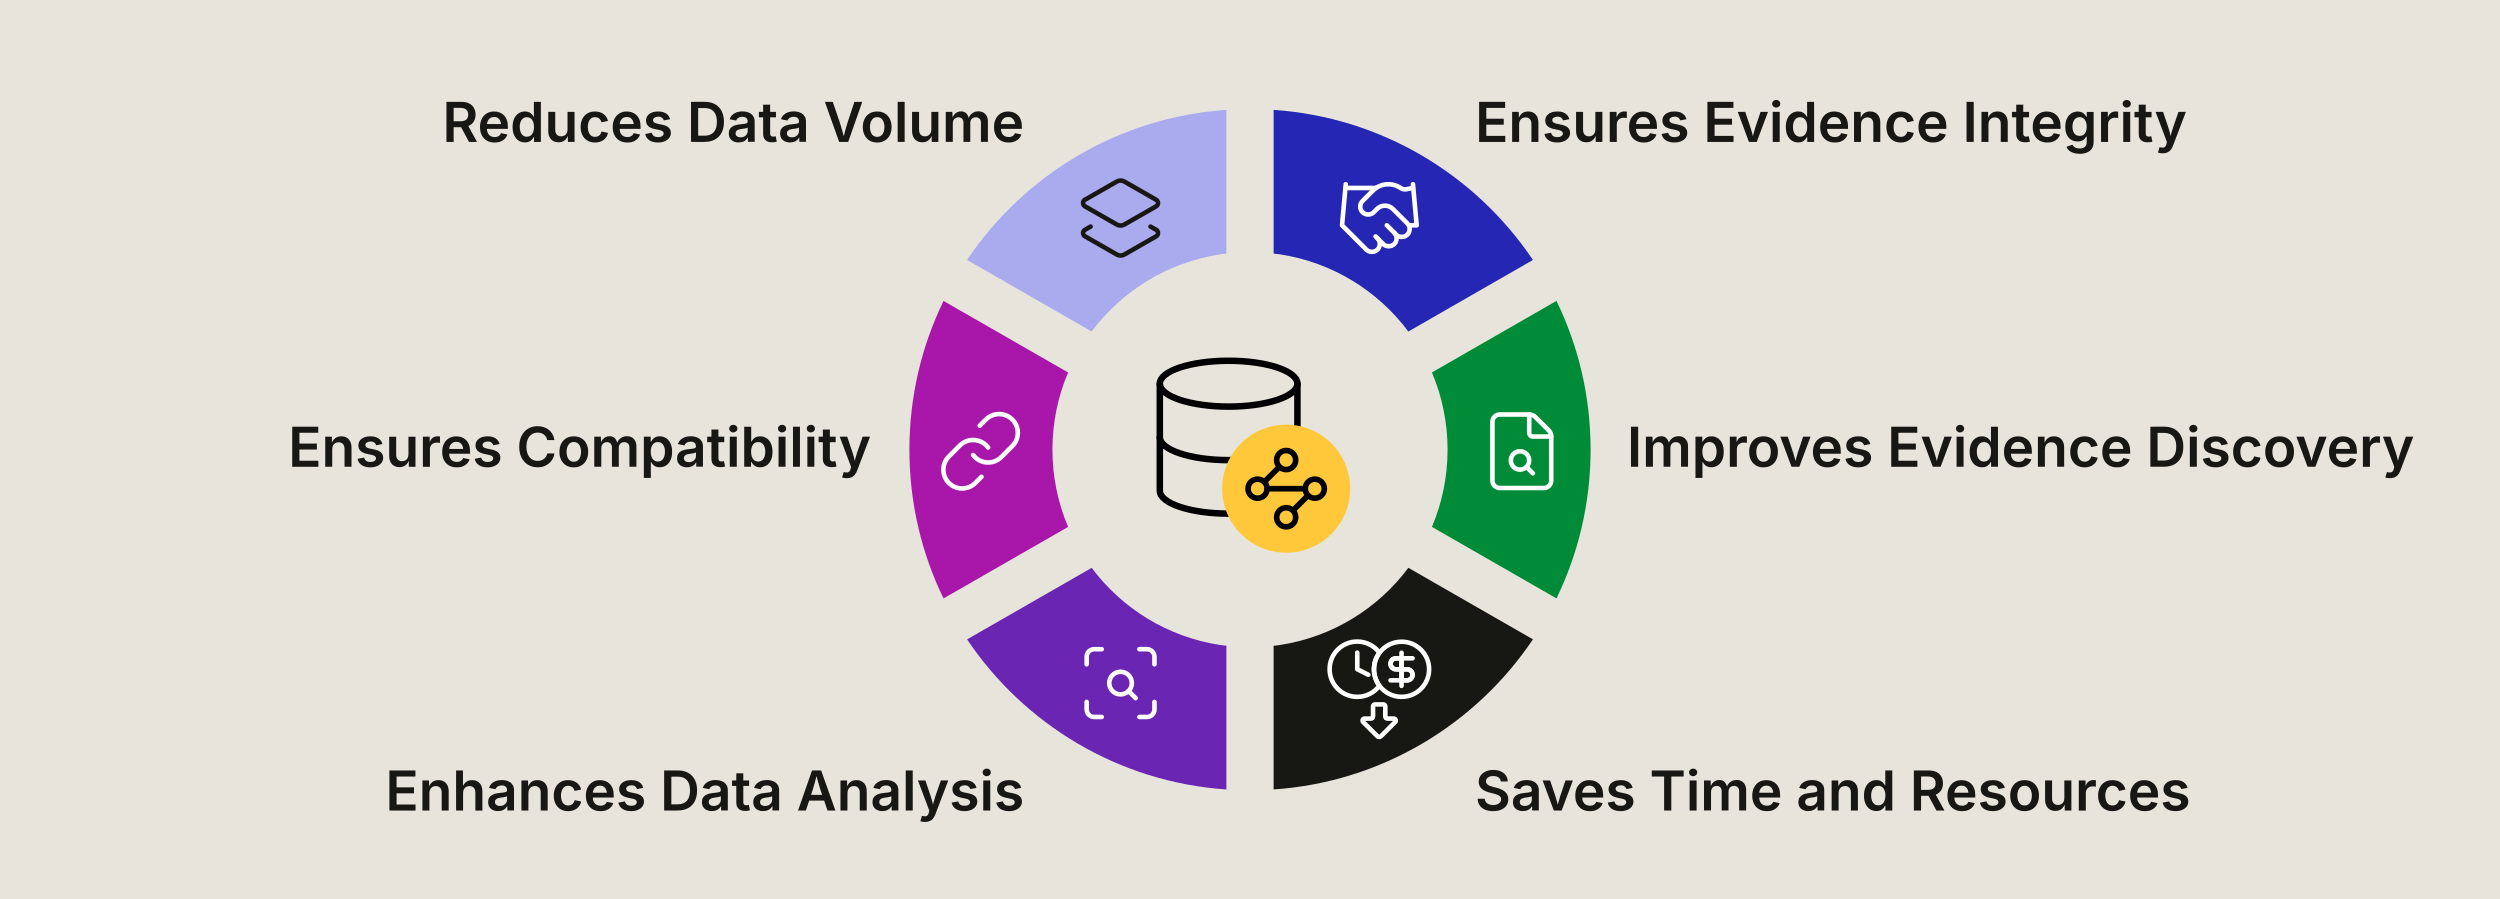 <?xml version="1.0" encoding="UTF-8"?>
<svg id="Layer_1" data-name="Layer 1" xmlns="http://www.w3.org/2000/svg" viewBox="0 0 1271.49 457.39">
  <defs>
    <style>
      .cls-1 {
        fill: #008b38;
      }

      .cls-2 {
        stroke-width: 2.87px;
      }

      .cls-2, .cls-3 {
        stroke: #000;
      }

      .cls-2, .cls-3, .cls-4, .cls-5, .cls-6, .cls-7, .cls-8 {
        fill: none;
      }

      .cls-2, .cls-3, .cls-4, .cls-6 {
        stroke-linecap: round;
        stroke-linejoin: round;
      }

      .cls-3 {
        stroke-width: 3.31px;
      }

      .cls-9 {
        fill: #171713;
      }

      .cls-10 {
        fill: #6b25b3;
      }

      .cls-4, .cls-5, .cls-7, .cls-8 {
        stroke: #171713;
      }

      .cls-4, .cls-6 {
        stroke-width: 2.33px;
      }

      .cls-11 {
        fill: #a916aa;
      }

      .cls-12 {
        fill: #e7e4db;
      }

      .cls-5 {
        stroke-width: 1.6px;
      }

      .cls-5, .cls-7, .cls-8 {
        stroke-miterlimit: 10;
      }

      .cls-6 {
        stroke: #fff;
      }

      .cls-7 {
        stroke-width: .94px;
      }

      .cls-13 {
        fill: #ffc83a;
      }

      .cls-14 {
        fill: #aae;
      }

      .cls-8 {
        stroke-width: 3.34px;
      }

      .cls-15 {
        fill: #2526b3;
      }
    </style>
  </defs>
  <rect class="cls-12" width="1284.24" height="457.39"/>
  <g>
    <g>
      <path class="cls-9" d="M759.43,412.55c-1.58,0-2.95-.25-4.11-.74s-2.07-1.21-2.73-2.15c-.66-.94-1.01-2.08-1.07-3.42h3.6c.06.71.29,1.3.67,1.78.38.47.89.83,1.52,1.06s1.33.35,2.09.35,1.51-.12,2.13-.37,1.1-.59,1.44-1.03c.35-.44.52-.95.52-1.54,0-.53-.15-.97-.46-1.31-.31-.35-.73-.64-1.29-.88-.55-.24-1.2-.45-1.93-.64l-2.31-.6c-1.7-.44-3.03-1.1-3.99-1.98-.95-.88-1.43-2.05-1.43-3.49,0-1.2.32-2.26.97-3.16s1.53-1.6,2.65-2.1c1.12-.5,2.39-.75,3.81-.75s2.72.25,3.81.75c1.09.5,1.95,1.19,2.56,2.08.62.88.94,1.89.96,3.02h-3.54c-.09-.88-.48-1.55-1.17-2.03s-1.58-.72-2.69-.72c-.77,0-1.42.12-1.98.35s-.98.55-1.27.95c-.3.4-.44.86-.44,1.38,0,.57.18,1.03.53,1.39.35.36.79.66,1.33.88s1.07.4,1.62.53l1.9.49c.76.18,1.49.42,2.2.72s1.35.68,1.92,1.14c.57.46,1.02,1.02,1.36,1.67s.51,1.43.51,2.31c0,1.19-.31,2.24-.92,3.15-.61.91-1.49,1.61-2.64,2.12s-2.53.76-4.16.76Z"/>
      <path class="cls-9" d="M774.59,412.55c-.97,0-1.84-.18-2.61-.53s-1.39-.87-1.83-1.55-.67-1.53-.67-2.53c0-.87.16-1.58.49-2.15.32-.56.76-1.02,1.31-1.35.55-.34,1.17-.59,1.87-.77.69-.17,1.41-.3,2.16-.37.88-.1,1.6-.19,2.16-.26.56-.07.96-.19,1.22-.36s.39-.42.39-.77v-.07c0-.5-.1-.93-.3-1.28-.2-.35-.5-.62-.9-.81-.4-.19-.89-.28-1.47-.28s-1.11.09-1.54.27c-.43.18-.79.42-1.06.71-.27.29-.47.61-.6.94l-3.29-.67c.3-.9.77-1.65,1.39-2.24s1.38-1.03,2.25-1.32c.87-.29,1.82-.44,2.84-.44.72,0,1.45.08,2.18.25.73.17,1.41.45,2.02.85.61.4,1.1.94,1.48,1.61.37.67.56,1.52.56,2.54v10.21h-3.4v-2.11h-.14c-.23.43-.54.83-.94,1.2s-.89.67-1.48.89-1.28.33-2.08.33ZM775.51,409.91c.74,0,1.37-.15,1.91-.44.53-.29.95-.68,1.24-1.16s.44-1,.44-1.57v-1.8c-.12.09-.32.18-.59.26s-.59.16-.93.22c-.34.06-.68.12-1.01.16-.33.05-.61.08-.84.11-.53.07-1.01.19-1.44.36s-.76.39-1,.69c-.24.3-.36.68-.36,1.16,0,.44.11.8.33,1.1.22.3.53.52.92.68.39.16.83.23,1.33.23Z"/>
      <path class="cls-9" d="M790.27,412.23l-5.69-15.29h3.8l2.79,8.31c.33.98.61,1.96.85,2.94s.48,1.98.72,2.99h-.89c.25-1.01.5-2.01.73-2.99s.51-1.96.83-2.94l2.78-8.31h3.77l-5.71,15.29h-3.98Z"/>
      <path class="cls-9" d="M808.61,412.55c-1.54,0-2.86-.32-3.97-.97-1.11-.65-1.96-1.56-2.56-2.73s-.9-2.56-.9-4.16.29-2.96.88-4.14c.59-1.18,1.42-2.11,2.5-2.78s2.35-1,3.81-1c.93,0,1.82.15,2.66.45s1.59.77,2.24,1.39,1.16,1.43,1.53,2.4.55,2.13.55,3.47v1.12h-12.5v-2.42h10.73l-1.67.71c0-.86-.13-1.61-.4-2.26-.26-.65-.66-1.16-1.18-1.52-.52-.36-1.18-.55-1.96-.55s-1.45.18-2,.55-.96.86-1.25,1.48-.43,1.3-.43,2.06v1.67c0,.97.16,1.78.49,2.45.33.67.79,1.17,1.38,1.5.59.34,1.28.51,2.06.51.52,0,.99-.08,1.42-.23s.79-.37,1.1-.67c.31-.3.54-.66.7-1.09l3.27.67c-.25.82-.67,1.54-1.26,2.15s-1.33,1.09-2.22,1.44-1.9.51-3.04.51Z"/>
      <path class="cls-9" d="M824.19,412.55c-1.18,0-2.21-.17-3.12-.51s-1.64-.83-2.22-1.48c-.58-.65-.96-1.43-1.13-2.35l3.32-.63c.21.76.58,1.32,1.11,1.69s1.23.55,2.1.55,1.57-.18,2.08-.53c.51-.35.77-.79.77-1.31,0-.44-.17-.8-.51-1.09s-.86-.51-1.56-.66l-2.61-.56c-1.44-.31-2.52-.82-3.23-1.53s-1.07-1.63-1.07-2.75c0-.95.26-1.77.78-2.46.52-.69,1.24-1.23,2.17-1.61s2-.57,3.22-.57c1.16,0,2.15.16,2.99.49s1.51.79,2.02,1.37.87,1.28,1.07,2.07l-3.17.63c-.17-.54-.49-.99-.94-1.36s-1.1-.55-1.93-.55c-.76,0-1.39.17-1.89.5-.51.33-.76.76-.76,1.28,0,.45.17.82.51,1.11.34.29.89.52,1.67.68l2.6.55c1.45.31,2.52.81,3.23,1.49s1.05,1.56,1.05,2.64c0,.97-.28,1.82-.83,2.55-.56.73-1.33,1.31-2.32,1.72s-2.13.62-3.41.62Z"/>
      <path class="cls-9" d="M840.09,394.94v-3.08h16.21v3.08h-6.28v17.29h-3.65v-17.29h-6.29Z"/>
      <path class="cls-9" d="M861.11,394.79c-.57,0-1.05-.19-1.46-.57s-.61-.84-.61-1.37.2-1.01.61-1.39c.41-.38.89-.57,1.46-.57s1.06.19,1.47.57c.41.38.61.84.61,1.37s-.2,1-.61,1.38-.9.57-1.47.57ZM859.33,412.23v-15.29h3.55v15.29h-3.55Z"/>
      <path class="cls-9" d="M866.66,412.23v-15.29h3.34l.14,3.68h-.26c.22-.91.56-1.65,1.02-2.23s1-1,1.61-1.28c.62-.28,1.26-.42,1.93-.42,1.1,0,1.99.35,2.67,1.04.68.69,1.16,1.71,1.44,3.06h-.42c.21-.91.57-1.67,1.07-2.28.51-.61,1.11-1.06,1.8-1.37.7-.31,1.44-.46,2.24-.46.92,0,1.75.2,2.47.6.73.4,1.31.99,1.74,1.76.43.77.64,1.73.64,2.86v10.31h-3.55v-9.76c0-.95-.26-1.64-.78-2.08s-1.14-.66-1.87-.66c-.57,0-1.06.12-1.48.37s-.74.59-.96,1.02c-.22.43-.33.94-.33,1.51v9.6h-3.47v-9.93c0-.77-.24-1.4-.72-1.87-.48-.47-1.1-.7-1.86-.7-.52,0-1,.12-1.43.36-.43.24-.78.59-1.03,1.05s-.38,1.04-.38,1.72v9.37h-3.55Z"/>
      <path class="cls-9" d="M898.62,412.55c-1.54,0-2.86-.32-3.97-.97-1.11-.65-1.96-1.56-2.56-2.73s-.9-2.56-.9-4.16.29-2.96.88-4.14c.59-1.18,1.42-2.11,2.5-2.78s2.35-1,3.81-1c.93,0,1.82.15,2.66.45s1.59.77,2.24,1.39,1.16,1.43,1.53,2.4.55,2.13.55,3.47v1.12h-12.5v-2.42h10.73l-1.67.71c0-.86-.13-1.61-.4-2.26-.26-.65-.66-1.16-1.18-1.52-.52-.36-1.18-.55-1.96-.55s-1.45.18-2,.55-.96.86-1.25,1.48-.43,1.3-.43,2.06v1.67c0,.97.16,1.78.49,2.45.33.67.79,1.17,1.38,1.5.59.34,1.28.51,2.06.51.52,0,.99-.08,1.42-.23s.79-.37,1.1-.67c.31-.3.54-.66.7-1.09l3.27.67c-.25.82-.67,1.54-1.26,2.15s-1.33,1.09-2.22,1.44-1.9.51-3.04.51Z"/>
      <path class="cls-9" d="M919.75,412.55c-.97,0-1.84-.18-2.61-.53s-1.39-.87-1.83-1.55-.67-1.53-.67-2.53c0-.87.16-1.58.49-2.15.32-.56.76-1.02,1.31-1.35.55-.34,1.17-.59,1.87-.77.69-.17,1.41-.3,2.16-.37.88-.1,1.6-.19,2.16-.26.56-.07.96-.19,1.22-.36s.39-.42.39-.77v-.07c0-.5-.1-.93-.3-1.28-.2-.35-.5-.62-.9-.81-.4-.19-.89-.28-1.47-.28s-1.11.09-1.54.27c-.43.18-.79.42-1.06.71-.27.29-.47.61-.6.94l-3.29-.67c.3-.9.77-1.65,1.39-2.24s1.38-1.03,2.25-1.32c.87-.29,1.82-.44,2.84-.44.72,0,1.45.08,2.18.25.73.17,1.41.45,2.02.85.61.4,1.1.94,1.48,1.61.37.67.56,1.52.56,2.54v10.21h-3.4v-2.11h-.14c-.23.43-.54.83-.94,1.2s-.89.67-1.48.89-1.28.33-2.08.33ZM920.66,409.91c.74,0,1.37-.15,1.91-.44.53-.29.95-.68,1.24-1.16s.44-1,.44-1.57v-1.8c-.12.09-.32.18-.59.26s-.59.16-.93.22c-.34.06-.68.12-1.01.16-.33.05-.61.08-.84.11-.53.07-1.01.19-1.44.36s-.76.39-1,.69c-.24.3-.36.68-.36,1.16,0,.44.11.8.33,1.1.22.3.53.52.92.68.39.16.83.23,1.33.23Z"/>
      <path class="cls-9" d="M935.11,403.28v8.96h-3.55v-15.29h3.36l.05,3.77h-.29c.43-1.32,1.06-2.31,1.89-2.97.83-.66,1.87-.99,3.12-.99,1.05,0,1.96.22,2.75.67.78.45,1.39,1.1,1.83,1.96.43.86.65,1.9.65,3.13v9.72h-3.55v-9.17c0-1.02-.26-1.82-.79-2.41-.53-.58-1.26-.88-2.19-.88-.63,0-1.19.14-1.68.41s-.88.67-1.16,1.2c-.28.52-.42,1.16-.42,1.89Z"/>
      <path class="cls-9" d="M954.32,412.5c-1.2,0-2.28-.31-3.23-.92s-1.7-1.51-2.25-2.69-.82-2.6-.82-4.28.28-3.13.84-4.3c.56-1.17,1.32-2.06,2.27-2.66s2.01-.9,3.18-.9c.91,0,1.66.15,2.24.46.58.31,1.04.67,1.38,1.09.34.42.6.81.77,1.18h.15v-7.62h3.55v20.37h-3.49v-2.42h-.22c-.18.36-.45.76-.8,1.18-.35.42-.81.78-1.39,1.07s-1.3.44-2.19.44ZM955.29,409.58c.77,0,1.43-.21,1.97-.62.54-.41.95-1,1.23-1.74.28-.75.42-1.62.42-2.61s-.14-1.86-.42-2.59c-.28-.73-.69-1.31-1.23-1.72s-1.2-.62-1.98-.62-1.47.21-2.01.64-.94,1.01-1.22,1.75c-.27.74-.41,1.59-.41,2.54s.14,1.8.41,2.55.68,1.34,1.22,1.78c.54.43,1.21.65,2,.65Z"/>
      <path class="cls-9" d="M973.38,412.23v-20.37h7.62c1.56,0,2.87.27,3.94.82s1.87,1.31,2.42,2.29c.55.98.82,2.12.82,3.41s-.28,2.42-.83,3.38-1.37,1.7-2.44,2.21-2.4.78-3.96.78h-5.44v-3.02h4.96c.92,0,1.67-.13,2.26-.39s1.02-.64,1.3-1.14c.28-.5.42-1.11.42-1.82s-.14-1.35-.42-1.87c-.28-.51-.72-.91-1.31-1.18s-1.35-.41-2.28-.41h-3.4v17.31h-3.65ZM984.84,412.23l-4.95-9.24h3.99l5.04,9.24h-4.09Z"/>
      <path class="cls-9" d="M997.88,412.55c-1.54,0-2.86-.32-3.97-.97-1.11-.65-1.96-1.56-2.56-2.73s-.9-2.56-.9-4.16.29-2.96.88-4.14c.59-1.18,1.42-2.11,2.5-2.78s2.35-1,3.81-1c.93,0,1.82.15,2.66.45s1.59.77,2.24,1.39,1.16,1.43,1.53,2.4.55,2.13.55,3.47v1.12h-12.5v-2.42h10.73l-1.67.71c0-.86-.13-1.61-.4-2.26-.26-.65-.66-1.16-1.18-1.52-.52-.36-1.18-.55-1.96-.55s-1.45.18-2,.55-.96.86-1.25,1.48-.43,1.3-.43,2.06v1.67c0,.97.16,1.78.49,2.45.33.67.79,1.17,1.38,1.5.59.34,1.28.51,2.06.51.52,0,.99-.08,1.42-.23s.79-.37,1.1-.67c.31-.3.54-.66.7-1.09l3.27.67c-.25.82-.67,1.54-1.26,2.15s-1.33,1.09-2.22,1.44-1.9.51-3.04.51Z"/>
      <path class="cls-9" d="M1013.47,412.55c-1.18,0-2.21-.17-3.12-.51s-1.64-.83-2.22-1.48c-.58-.65-.96-1.43-1.13-2.35l3.32-.63c.21.76.58,1.32,1.11,1.69s1.23.55,2.1.55,1.57-.18,2.08-.53c.51-.35.77-.79.77-1.31,0-.44-.17-.8-.51-1.09s-.86-.51-1.56-.66l-2.61-.56c-1.44-.31-2.52-.82-3.23-1.53s-1.07-1.63-1.07-2.75c0-.95.26-1.77.78-2.46.52-.69,1.24-1.23,2.17-1.61s2-.57,3.22-.57c1.16,0,2.15.16,2.99.49s1.51.79,2.02,1.37.87,1.28,1.07,2.07l-3.17.63c-.17-.54-.49-.99-.94-1.36s-1.1-.55-1.93-.55c-.76,0-1.39.17-1.89.5-.51.33-.76.76-.76,1.28,0,.45.17.82.51,1.11.34.29.89.52,1.67.68l2.6.55c1.45.31,2.52.81,3.23,1.49s1.05,1.56,1.05,2.64c0,.97-.28,1.82-.83,2.55-.56.73-1.33,1.31-2.32,1.72s-2.13.62-3.41.62Z"/>
      <path class="cls-9" d="M1029.69,412.55c-1.49,0-2.78-.33-3.87-.99-1.09-.66-1.94-1.58-2.54-2.76-.6-1.18-.9-2.55-.9-4.12s.3-2.97.9-4.16,1.44-2.11,2.54-2.77,2.38-.98,3.87-.98,2.79.33,3.88.98,1.94,1.58,2.54,2.77.9,2.58.9,4.16-.3,2.94-.9,4.12c-.6,1.18-1.44,2.1-2.54,2.76-1.09.66-2.39.99-3.88.99ZM1029.69,409.66c.83,0,1.52-.22,2.07-.67.55-.45.96-1.05,1.23-1.8.27-.76.4-1.6.4-2.53s-.13-1.79-.4-2.54c-.27-.76-.68-1.36-1.23-1.8-.55-.45-1.24-.67-2.07-.67s-1.52.22-2.06.67c-.54.45-.95,1.05-1.22,1.8s-.4,1.6-.4,2.55.13,1.77.4,2.53c.27.76.67,1.36,1.22,1.8.54.45,1.23.67,2.06.67Z"/>
      <path class="cls-9" d="M1045.35,412.42c-1.05,0-1.97-.22-2.75-.67-.79-.45-1.4-1.1-1.83-1.96s-.65-1.9-.65-3.12v-9.72h3.55v9.17c0,1.02.27,1.82.8,2.41.53.58,1.26.88,2.19.88.63,0,1.19-.14,1.68-.41s.88-.67,1.16-1.2c.28-.53.42-1.16.42-1.89v-8.96h3.57v15.29h-3.38l-.04-3.77h.27c-.43,1.33-1.06,2.32-1.9,2.98s-1.87.98-3.09.98Z"/>
      <path class="cls-9" d="M1057.26,412.23v-15.29h3.45v2.56h.16c.27-.88.75-1.57,1.44-2.04s1.46-.72,2.34-.72c.2,0,.42,0,.67.03.25.02.46.04.63.07v3.27c-.15-.05-.38-.09-.71-.12-.33-.04-.65-.05-.97-.05-.66,0-1.25.14-1.77.42-.52.28-.93.67-1.23,1.17-.3.5-.44,1.07-.44,1.72v9h-3.55Z"/>
      <path class="cls-9" d="M1074.39,412.55c-1.49,0-2.78-.33-3.87-.99-1.09-.66-1.94-1.58-2.54-2.76-.6-1.18-.9-2.55-.9-4.12s.3-2.97.9-4.16,1.44-2.11,2.54-2.77,2.38-.98,3.87-.98c.85,0,1.64.11,2.37.33s1.38.54,1.96.95c.57.42,1.05.92,1.44,1.51.39.59.66,1.26.83,2.01l-3.32.7c-.1-.39-.24-.75-.43-1.07-.19-.32-.42-.6-.69-.83-.27-.23-.59-.4-.94-.53s-.75-.18-1.18-.18c-.83,0-1.52.22-2.06.66-.55.44-.96,1.04-1.23,1.79s-.41,1.61-.41,2.56.14,1.79.41,2.54c.27.76.68,1.36,1.23,1.8.55.44,1.24.66,2.06.66.44,0,.84-.06,1.2-.19.36-.13.68-.31.96-.55.28-.24.51-.52.7-.86.19-.34.33-.71.42-1.12l3.32.7c-.16.77-.44,1.45-.83,2.05s-.87,1.11-1.45,1.54-1.24.75-1.97.98-1.53.34-2.39.34Z"/>
      <path class="cls-9" d="M1090.82,412.55c-1.54,0-2.86-.32-3.97-.97-1.11-.65-1.96-1.56-2.56-2.73s-.9-2.56-.9-4.16.29-2.96.88-4.14c.59-1.18,1.42-2.11,2.5-2.78s2.35-1,3.81-1c.93,0,1.82.15,2.66.45s1.59.77,2.24,1.39,1.16,1.43,1.53,2.4.55,2.13.55,3.47v1.12h-12.5v-2.42h10.73l-1.67.71c0-.86-.13-1.61-.4-2.26-.26-.65-.66-1.16-1.18-1.52-.52-.36-1.18-.55-1.96-.55s-1.45.18-2,.55-.96.86-1.25,1.48-.43,1.3-.43,2.06v1.67c0,.97.16,1.78.49,2.45.33.67.79,1.17,1.38,1.5.59.34,1.28.51,2.06.51.52,0,.99-.08,1.42-.23s.79-.37,1.1-.67c.31-.3.54-.66.7-1.09l3.27.67c-.25.82-.67,1.54-1.26,2.15s-1.33,1.09-2.22,1.44-1.9.51-3.04.51Z"/>
      <path class="cls-9" d="M1106.41,412.55c-1.18,0-2.21-.17-3.12-.51s-1.64-.83-2.22-1.48c-.58-.65-.96-1.43-1.13-2.35l3.32-.63c.21.76.58,1.32,1.11,1.69s1.23.55,2.1.55,1.57-.18,2.08-.53c.51-.35.77-.79.77-1.31,0-.44-.17-.8-.51-1.09s-.86-.51-1.56-.66l-2.61-.56c-1.44-.31-2.52-.82-3.23-1.53s-1.07-1.63-1.07-2.75c0-.95.26-1.77.78-2.46.52-.69,1.24-1.23,2.17-1.61s2-.57,3.22-.57c1.16,0,2.15.16,2.99.49s1.51.79,2.02,1.37.87,1.28,1.07,2.07l-3.17.63c-.17-.54-.49-.99-.94-1.36s-1.1-.55-1.93-.55c-.76,0-1.39.17-1.89.5-.51.33-.76.76-.76,1.28,0,.45.17.82.51,1.11.34.29.89.52,1.67.68l2.6.55c1.45.31,2.52.81,3.23,1.49s1.05,1.56,1.05,2.64c0,.97-.28,1.82-.83,2.55-.56.73-1.33,1.31-2.32,1.72s-2.13.62-3.41.62Z"/>
    </g>
    <g>
      <rect class="cls-12" x="750.23" y="47.98" width="389.8" height="30.94"/>
      <path class="cls-9" d="M752.28,72.17v-20.37h13.23v3.08h-9.58v5.5h8.87v3.04h-8.87v5.69h9.64v3.08h-13.29Z"/>
      <path class="cls-9" d="M772.62,63.21v8.96h-3.55v-15.29h3.36l.05,3.77h-.29c.43-1.32,1.06-2.31,1.89-2.97.83-.66,1.87-.99,3.12-.99,1.05,0,1.96.22,2.75.67.78.45,1.39,1.1,1.83,1.96.43.86.65,1.9.65,3.13v9.72h-3.55v-9.17c0-1.02-.26-1.82-.79-2.41-.53-.58-1.26-.88-2.19-.88-.63,0-1.19.14-1.68.41s-.88.67-1.16,1.2c-.28.52-.42,1.16-.42,1.89Z"/>
      <path class="cls-9" d="M791.98,72.48c-1.18,0-2.21-.17-3.12-.51s-1.64-.83-2.22-1.48c-.58-.65-.96-1.43-1.13-2.35l3.32-.63c.21.76.58,1.32,1.11,1.69s1.23.55,2.1.55,1.57-.18,2.08-.53c.51-.35.77-.79.77-1.31,0-.44-.17-.8-.51-1.09s-.86-.51-1.56-.66l-2.61-.56c-1.44-.31-2.52-.82-3.23-1.53s-1.07-1.63-1.07-2.75c0-.95.26-1.77.78-2.46.52-.69,1.24-1.23,2.17-1.61s2-.57,3.22-.57c1.16,0,2.15.16,2.99.49s1.51.79,2.02,1.37.87,1.28,1.07,2.07l-3.17.63c-.17-.54-.49-.99-.94-1.36s-1.1-.55-1.93-.55c-.76,0-1.39.17-1.89.5-.51.33-.76.76-.76,1.28,0,.45.17.82.51,1.11.34.29.89.52,1.67.68l2.6.55c1.45.31,2.52.81,3.23,1.49s1.05,1.56,1.05,2.64c0,.97-.28,1.82-.83,2.55-.56.73-1.33,1.31-2.32,1.72s-2.13.62-3.41.62Z"/>
      <path class="cls-9" d="M806.82,72.36c-1.05,0-1.97-.22-2.75-.67-.79-.45-1.4-1.1-1.83-1.96s-.65-1.9-.65-3.12v-9.72h3.55v9.17c0,1.02.27,1.82.8,2.41.53.58,1.26.88,2.19.88.63,0,1.19-.14,1.68-.41s.88-.67,1.16-1.2c.28-.53.42-1.16.42-1.89v-8.96h3.57v15.29h-3.38l-.04-3.77h.27c-.43,1.33-1.06,2.32-1.9,2.98s-1.87.98-3.09.98Z"/>
      <path class="cls-9" d="M818.72,72.17v-15.29h3.45v2.56h.16c.27-.88.75-1.57,1.44-2.04s1.46-.72,2.34-.72c.2,0,.42,0,.67.03.25.02.46.04.63.07v3.27c-.15-.05-.38-.09-.71-.12-.33-.04-.65-.05-.97-.05-.66,0-1.25.14-1.77.42-.52.28-.93.67-1.23,1.17-.3.5-.44,1.07-.44,1.72v9h-3.55Z"/>
      <path class="cls-9" d="M835.98,72.48c-1.54,0-2.86-.32-3.97-.97-1.11-.65-1.96-1.56-2.56-2.73s-.9-2.56-.9-4.16.29-2.96.88-4.14c.59-1.18,1.42-2.11,2.5-2.78s2.35-1,3.81-1c.93,0,1.82.15,2.66.45s1.59.77,2.24,1.39,1.16,1.43,1.53,2.4.55,2.13.55,3.47v1.12h-12.5v-2.42h10.73l-1.67.71c0-.86-.13-1.61-.4-2.26-.26-.65-.66-1.16-1.18-1.52-.52-.36-1.18-.55-1.96-.55s-1.45.18-2,.55-.96.86-1.25,1.48-.43,1.3-.43,2.06v1.67c0,.97.16,1.78.49,2.45.33.67.79,1.17,1.38,1.5.59.34,1.28.51,2.06.51.52,0,.99-.08,1.42-.23s.79-.37,1.1-.67c.31-.3.54-.66.7-1.09l3.27.67c-.25.82-.67,1.54-1.26,2.15s-1.33,1.09-2.22,1.44-1.9.51-3.04.51Z"/>
      <path class="cls-9" d="M851.56,72.48c-1.18,0-2.21-.17-3.12-.51s-1.64-.83-2.22-1.48c-.58-.65-.96-1.43-1.13-2.35l3.32-.63c.21.76.58,1.32,1.11,1.69s1.23.55,2.1.55,1.57-.18,2.08-.53c.51-.35.77-.79.77-1.31,0-.44-.17-.8-.51-1.09s-.86-.51-1.56-.66l-2.61-.56c-1.44-.31-2.52-.82-3.23-1.53s-1.07-1.63-1.07-2.75c0-.95.26-1.77.78-2.46.52-.69,1.24-1.23,2.17-1.61s2-.57,3.22-.57c1.16,0,2.15.16,2.99.49s1.51.79,2.02,1.37.87,1.28,1.07,2.07l-3.17.63c-.17-.54-.49-.99-.94-1.36s-1.1-.55-1.93-.55c-.76,0-1.39.17-1.89.5-.51.33-.76.76-.76,1.28,0,.45.17.82.51,1.11.34.29.89.52,1.67.68l2.6.55c1.45.31,2.52.81,3.23,1.49s1.05,1.56,1.05,2.64c0,.97-.28,1.82-.83,2.55-.56.73-1.33,1.31-2.32,1.72s-2.13.62-3.41.62Z"/>
      <path class="cls-9" d="M868.38,72.17v-20.37h13.23v3.08h-9.58v5.5h8.87v3.04h-8.87v5.69h9.64v3.08h-13.29Z"/>
      <path class="cls-9" d="M889.5,72.17l-5.69-15.29h3.8l2.79,8.31c.33.98.61,1.96.85,2.94s.48,1.98.72,2.99h-.89c.25-1.01.5-2.01.73-2.99s.51-1.96.83-2.94l2.78-8.31h3.77l-5.71,15.29h-3.98Z"/>
      <path class="cls-9" d="M903.38,54.72c-.57,0-1.05-.19-1.46-.57s-.61-.84-.61-1.37.2-1.01.61-1.39c.41-.38.89-.57,1.46-.57s1.06.19,1.47.57c.41.38.61.84.61,1.37s-.2,1-.61,1.38-.9.57-1.47.57ZM901.6,72.17v-15.29h3.55v15.29h-3.55Z"/>
      <path class="cls-9" d="M914.56,72.44c-1.2,0-2.28-.31-3.23-.92s-1.7-1.51-2.25-2.69-.82-2.6-.82-4.28.28-3.13.84-4.3c.56-1.17,1.32-2.06,2.27-2.66s2.01-.9,3.18-.9c.91,0,1.66.15,2.24.46.58.31,1.04.67,1.38,1.09.34.42.6.81.77,1.18h.15v-7.62h3.55v20.37h-3.49v-2.42h-.22c-.18.36-.45.76-.8,1.18-.35.42-.81.78-1.39,1.07s-1.3.44-2.19.44ZM915.53,69.52c.77,0,1.43-.21,1.97-.62.54-.41.95-1,1.23-1.74.28-.75.42-1.62.42-2.61s-.14-1.86-.42-2.59c-.28-.73-.69-1.31-1.23-1.72s-1.2-.62-1.98-.62-1.47.21-2.01.64-.94,1.01-1.22,1.75c-.27.74-.41,1.59-.41,2.54s.14,1.8.41,2.55.68,1.34,1.22,1.78c.54.43,1.21.65,2,.65Z"/>
      <path class="cls-9" d="M933.16,72.48c-1.54,0-2.86-.32-3.97-.97-1.11-.65-1.96-1.56-2.56-2.73s-.9-2.56-.9-4.16.29-2.96.88-4.14c.59-1.18,1.42-2.11,2.5-2.78s2.35-1,3.81-1c.93,0,1.82.15,2.66.45s1.59.77,2.24,1.39,1.16,1.43,1.53,2.4.55,2.13.55,3.47v1.12h-12.5v-2.42h10.73l-1.67.71c0-.86-.13-1.61-.4-2.26-.26-.65-.66-1.16-1.18-1.52-.52-.36-1.18-.55-1.96-.55s-1.45.18-2,.55-.96.86-1.25,1.48-.43,1.3-.43,2.06v1.67c0,.97.16,1.78.49,2.45.33.67.79,1.17,1.38,1.5.59.34,1.28.51,2.06.51.52,0,.99-.08,1.42-.23s.79-.37,1.1-.67c.31-.3.54-.66.7-1.09l3.27.67c-.25.82-.67,1.54-1.26,2.15s-1.33,1.09-2.22,1.44-1.9.51-3.04.51Z"/>
      <path class="cls-9" d="M946.51,63.21v8.96h-3.55v-15.29h3.36l.05,3.77h-.29c.43-1.32,1.06-2.31,1.89-2.97.83-.66,1.87-.99,3.12-.99,1.05,0,1.96.22,2.75.67.78.45,1.39,1.1,1.83,1.96.43.86.65,1.9.65,3.13v9.72h-3.55v-9.17c0-1.02-.26-1.82-.79-2.41-.53-.58-1.26-.88-2.19-.88-.63,0-1.19.14-1.68.41s-.88.67-1.16,1.2c-.28.52-.42,1.16-.42,1.89Z"/>
      <path class="cls-9" d="M966.72,72.48c-1.49,0-2.78-.33-3.87-.99-1.09-.66-1.94-1.58-2.54-2.76-.6-1.18-.9-2.55-.9-4.12s.3-2.97.9-4.16,1.44-2.11,2.54-2.77,2.38-.98,3.87-.98c.85,0,1.64.11,2.37.33s1.38.54,1.96.95c.57.42,1.05.92,1.44,1.51.39.59.66,1.26.83,2.01l-3.32.7c-.1-.39-.24-.75-.43-1.07-.19-.32-.42-.6-.69-.83-.27-.23-.59-.4-.94-.53s-.75-.18-1.18-.18c-.83,0-1.52.22-2.06.66-.55.44-.96,1.04-1.23,1.79s-.41,1.61-.41,2.56.14,1.79.41,2.54c.27.76.68,1.36,1.23,1.8.55.44,1.24.66,2.06.66.44,0,.84-.06,1.2-.19.36-.13.68-.31.96-.55.28-.24.51-.52.7-.86.19-.34.33-.71.42-1.12l3.32.7c-.16.77-.44,1.45-.83,2.05s-.87,1.11-1.45,1.54-1.24.75-1.97.98-1.53.34-2.39.34Z"/>
      <path class="cls-9" d="M983.16,72.48c-1.54,0-2.86-.32-3.97-.97-1.11-.65-1.96-1.56-2.56-2.73s-.9-2.56-.9-4.16.29-2.96.88-4.14c.59-1.18,1.42-2.11,2.5-2.78s2.35-1,3.81-1c.93,0,1.82.15,2.66.45s1.59.77,2.24,1.39,1.16,1.43,1.53,2.4.55,2.13.55,3.47v1.12h-12.5v-2.42h10.73l-1.67.71c0-.86-.13-1.61-.4-2.26-.26-.65-.66-1.16-1.18-1.52-.52-.36-1.18-.55-1.96-.55s-1.45.18-2,.55-.96.86-1.25,1.48-.43,1.3-.43,2.06v1.67c0,.97.16,1.78.49,2.45.33.67.79,1.17,1.38,1.5.59.34,1.28.51,2.06.51.52,0,.99-.08,1.42-.23s.79-.37,1.1-.67c.31-.3.54-.66.7-1.09l3.27.67c-.25.82-.67,1.54-1.26,2.15s-1.33,1.09-2.22,1.44-1.9.51-3.04.51Z"/>
      <path class="cls-9" d="M1003.83,51.8v20.37h-3.65v-20.37h3.65Z"/>
      <path class="cls-9" d="M1011.32,63.21v8.96h-3.55v-15.29h3.36l.05,3.77h-.29c.43-1.32,1.06-2.31,1.89-2.97.83-.66,1.87-.99,3.12-.99,1.05,0,1.96.22,2.75.67.78.45,1.39,1.1,1.83,1.96.43.86.65,1.9.65,3.13v9.72h-3.55v-9.17c0-1.02-.26-1.82-.79-2.41-.53-.58-1.26-.88-2.19-.88-.63,0-1.19.14-1.68.41s-.88.67-1.16,1.2c-.28.52-.42,1.16-.42,1.89Z"/>
      <path class="cls-9" d="M1031.96,56.88v2.79h-8.68v-2.79h8.68ZM1025.46,53.25h3.55v14.62c0,.56.12.96.36,1.22s.62.39,1.16.39c.16,0,.38-.02.65-.06s.49-.08.65-.12l.56,2.75c-.39.12-.79.2-1.2.25-.41.05-.8.08-1.18.08-1.47,0-2.59-.36-3.38-1.09-.78-.73-1.18-1.77-1.18-3.12v-14.92Z"/>
      <path class="cls-9" d="M1041.26,72.48c-1.54,0-2.86-.32-3.97-.97-1.11-.65-1.96-1.56-2.56-2.73s-.9-2.56-.9-4.16.29-2.96.88-4.14c.59-1.18,1.42-2.11,2.5-2.78s2.35-1,3.81-1c.93,0,1.82.15,2.66.45s1.59.77,2.24,1.39,1.16,1.43,1.53,2.4.55,2.13.55,3.47v1.12h-12.5v-2.42h10.73l-1.67.71c0-.86-.13-1.61-.4-2.26-.26-.65-.66-1.16-1.18-1.52-.52-.36-1.18-.55-1.96-.55s-1.45.18-2,.55-.96.86-1.25,1.48-.43,1.3-.43,2.06v1.67c0,.97.16,1.78.49,2.45.33.67.79,1.17,1.38,1.5.59.34,1.28.51,2.06.51.52,0,.99-.08,1.42-.23s.79-.37,1.1-.67c.31-.3.54-.66.7-1.09l3.27.67c-.25.82-.67,1.54-1.26,2.15s-1.33,1.09-2.22,1.44-1.9.51-3.04.51Z"/>
      <path class="cls-9" d="M1057.65,78.21c-1.22,0-2.29-.16-3.19-.46-.91-.31-1.65-.73-2.23-1.26s-1-1.14-1.25-1.81l3.01-1.08c.16.28.39.57.68.88s.67.55,1.15.75c.48.2,1.09.29,1.83.29,1.1,0,1.99-.26,2.65-.77.67-.52,1-1.32,1-2.41v-2.88h-.3c-.17.36-.43.74-.77,1.13-.34.39-.79.71-1.36.98-.57.26-1.3.4-2.18.4-1.17,0-2.23-.28-3.18-.83-.95-.55-1.71-1.38-2.27-2.48-.56-1.1-.84-2.48-.84-4.14s.28-3.09.85-4.25c.57-1.16,1.32-2.04,2.28-2.64s2.02-.9,3.19-.9c.9,0,1.65.15,2.23.45s1.05.66,1.39,1.09.61.82.79,1.18h.19v-2.53h3.49v15.33c0,1.36-.31,2.48-.93,3.37s-1.47,1.55-2.54,1.98c-1.08.43-2.3.65-3.68.65ZM1057.68,69.13c.77,0,1.43-.18,1.97-.55s.95-.9,1.23-1.61c.28-.7.42-1.54.42-2.52s-.14-1.81-.42-2.54-.69-1.29-1.22-1.7c-.54-.41-1.2-.61-1.98-.61s-1.47.21-2.02.64-.95,1-1.22,1.72-.41,1.55-.41,2.48.14,1.76.42,2.46c.28.7.69,1.25,1.23,1.63.54.39,1.21.58,2,.58Z"/>
      <path class="cls-9" d="M1068.58,72.17v-15.29h3.45v2.56h.16c.27-.88.75-1.57,1.44-2.04s1.46-.72,2.34-.72c.2,0,.42,0,.67.03.25.02.46.04.63.07v3.27c-.15-.05-.38-.09-.71-.12-.33-.04-.65-.05-.97-.05-.66,0-1.25.14-1.77.42-.52.28-.93.67-1.23,1.17-.3.5-.44,1.07-.44,1.72v9h-3.55Z"/>
      <path class="cls-9" d="M1081.65,54.72c-.57,0-1.05-.19-1.46-.57s-.61-.84-.61-1.37.2-1.01.61-1.39c.41-.38.89-.57,1.46-.57s1.06.19,1.47.57c.41.38.61.84.61,1.37s-.2,1-.61,1.38-.9.57-1.47.57ZM1079.87,72.17v-15.29h3.55v15.29h-3.55Z"/>
      <path class="cls-9" d="M1094.27,56.88v2.79h-8.68v-2.79h8.68ZM1087.76,53.25h3.55v14.62c0,.56.12.96.36,1.22s.62.39,1.16.39c.16,0,.38-.02.65-.06s.49-.08.65-.12l.56,2.75c-.39.12-.79.2-1.2.25-.41.05-.8.08-1.18.08-1.47,0-2.59-.36-3.38-1.09-.78-.73-1.18-1.77-1.18-3.12v-14.92Z"/>
      <path class="cls-9" d="M1097.53,77.62l.83-2.78.42.11c.54.14,1.02.18,1.44.12.42-.06.77-.24,1.05-.55.28-.31.48-.75.6-1.33l.22-.97-5.77-15.34h3.8l2.79,8.31c.33.98.6,1.96.81,2.94.21.98.44,1.97.7,2.99h-.93c.25-1.02.49-2.02.74-3,.25-.98.53-1.96.86-2.93l2.88-8.31h3.76l-6.56,17.25c-.31.81-.7,1.51-1.16,2.08-.46.58-1.03,1.02-1.71,1.32s-1.47.45-2.39.45c-.5,0-.96-.04-1.39-.11-.42-.07-.75-.16-.99-.26Z"/>
    </g>
    <g>
      <path class="cls-9" d="M833.16,217.02v20.37h-3.65v-20.37h3.65Z"/>
      <path class="cls-9" d="M837.1,237.39v-15.29h3.34l.14,3.68h-.26c.22-.91.56-1.65,1.02-2.23s1-1,1.61-1.28c.62-.28,1.26-.42,1.93-.42,1.1,0,1.99.35,2.67,1.04.68.69,1.16,1.71,1.44,3.06h-.42c.21-.91.57-1.67,1.07-2.28.51-.61,1.11-1.06,1.8-1.37.7-.31,1.44-.46,2.24-.46.92,0,1.75.2,2.47.6.73.4,1.31.99,1.74,1.76.43.77.64,1.73.64,2.86v10.31h-3.55v-9.76c0-.95-.26-1.64-.78-2.08s-1.14-.66-1.87-.66c-.57,0-1.06.12-1.48.37s-.74.59-.96,1.02c-.22.43-.33.94-.33,1.51v9.6h-3.47v-9.93c0-.77-.24-1.4-.72-1.87-.48-.47-1.1-.7-1.86-.7-.52,0-1,.12-1.43.36-.43.24-.78.59-1.03,1.05s-.38,1.04-.38,1.72v9.37h-3.55Z"/>
      <path class="cls-9" d="M862.31,243.1v-21h3.47v2.53h.23c.18-.36.44-.76.78-1.18.34-.42.79-.78,1.37-1.09.58-.31,1.32-.46,2.22-.46,1.18,0,2.25.3,3.2.9s1.7,1.49,2.26,2.66c.56,1.17.84,2.6.84,4.3s-.27,3.1-.82,4.28-1.3,2.07-2.25,2.69-2.04.92-3.25.92c-.87,0-1.59-.15-2.17-.44s-1.05-.65-1.39-1.07c-.35-.42-.61-.81-.79-1.18h-.15v8.13h-3.55ZM869.42,234.74c.79,0,1.46-.22,2-.65.54-.43.94-1.03,1.22-1.78s.41-1.6.41-2.55-.13-1.79-.4-2.54c-.27-.74-.67-1.33-1.21-1.75s-1.21-.64-2.01-.64-1.44.21-1.98.62-.95.98-1.22,1.72c-.28.73-.42,1.6-.42,2.59s.14,1.86.42,2.61c.28.75.69,1.33,1.23,1.74.54.42,1.2.62,1.98.62Z"/>
      <path class="cls-9" d="M879.78,237.39v-15.29h3.45v2.56h.16c.27-.88.75-1.57,1.44-2.04s1.46-.72,2.34-.72c.2,0,.42,0,.67.03.25.02.46.04.63.07v3.27c-.15-.05-.38-.09-.71-.12-.33-.04-.65-.05-.97-.05-.66,0-1.25.14-1.77.42-.52.28-.93.67-1.23,1.17-.3.5-.44,1.07-.44,1.72v9h-3.55Z"/>
      <path class="cls-9" d="M896.92,237.7c-1.49,0-2.78-.33-3.87-.99-1.09-.66-1.94-1.58-2.54-2.76-.6-1.18-.9-2.55-.9-4.12s.3-2.97.9-4.16,1.44-2.11,2.54-2.77,2.38-.98,3.87-.98,2.79.33,3.88.98,1.94,1.58,2.54,2.77.9,2.58.9,4.16-.3,2.94-.9,4.12c-.6,1.18-1.44,2.1-2.54,2.76-1.09.66-2.39.99-3.88.99ZM896.92,234.82c.83,0,1.52-.22,2.07-.67.55-.45.96-1.05,1.23-1.8.27-.76.4-1.6.4-2.53s-.13-1.79-.4-2.54c-.27-.76-.68-1.36-1.23-1.8-.55-.45-1.24-.67-2.07-.67s-1.52.22-2.06.67c-.54.45-.95,1.05-1.22,1.8s-.4,1.6-.4,2.55.13,1.77.4,2.53c.27.76.67,1.36,1.22,1.8.54.45,1.23.67,2.06.67Z"/>
      <path class="cls-9" d="M911.15,237.39l-5.69-15.29h3.8l2.79,8.31c.33.98.61,1.96.85,2.94s.48,1.98.72,2.99h-.89c.25-1.01.5-2.01.73-2.99s.51-1.96.83-2.94l2.78-8.31h3.77l-5.71,15.29h-3.98Z"/>
      <path class="cls-9" d="M929.48,237.7c-1.54,0-2.86-.32-3.97-.97-1.11-.65-1.96-1.56-2.56-2.73s-.9-2.56-.9-4.16.29-2.96.88-4.14c.59-1.18,1.42-2.11,2.5-2.78s2.35-1,3.81-1c.93,0,1.82.15,2.66.45s1.59.77,2.24,1.39,1.16,1.43,1.53,2.4.55,2.13.55,3.47v1.12h-12.5v-2.42h10.73l-1.67.71c0-.86-.13-1.61-.4-2.26-.26-.65-.66-1.16-1.18-1.52-.52-.36-1.18-.55-1.96-.55s-1.45.18-2,.55-.96.86-1.25,1.48-.43,1.3-.43,2.06v1.67c0,.97.16,1.78.49,2.45.33.67.79,1.17,1.38,1.5.59.34,1.28.51,2.06.51.52,0,.99-.08,1.42-.23s.79-.37,1.1-.67c.31-.3.54-.66.7-1.09l3.27.67c-.25.82-.67,1.54-1.26,2.15s-1.33,1.09-2.22,1.44-1.9.51-3.04.51Z"/>
      <path class="cls-9" d="M945.07,237.7c-1.18,0-2.21-.17-3.12-.51s-1.64-.83-2.22-1.48c-.58-.65-.96-1.43-1.13-2.35l3.32-.63c.21.76.58,1.32,1.11,1.69s1.23.55,2.1.55,1.57-.18,2.08-.53c.51-.35.77-.79.77-1.31,0-.44-.17-.8-.51-1.09s-.86-.51-1.56-.66l-2.61-.56c-1.44-.31-2.52-.82-3.23-1.53s-1.07-1.63-1.07-2.75c0-.95.26-1.77.78-2.46.52-.69,1.24-1.23,2.17-1.61s2-.57,3.22-.57c1.16,0,2.15.16,2.99.49s1.51.79,2.02,1.37.87,1.28,1.07,2.07l-3.17.63c-.17-.54-.49-.99-.94-1.36s-1.1-.55-1.93-.55c-.76,0-1.39.17-1.89.5-.51.33-.76.76-.76,1.28,0,.45.17.82.51,1.11.34.29.89.52,1.67.68l2.6.55c1.45.31,2.52.81,3.23,1.49s1.05,1.56,1.05,2.64c0,.97-.28,1.82-.83,2.55-.56.73-1.33,1.31-2.32,1.72s-2.13.62-3.41.62Z"/>
      <path class="cls-9" d="M961.88,237.39v-20.37h13.23v3.08h-9.58v5.5h8.87v3.04h-8.87v5.69h9.64v3.08h-13.29Z"/>
      <path class="cls-9" d="M983.01,237.39l-5.69-15.29h3.8l2.79,8.31c.33.98.61,1.96.85,2.94s.48,1.98.72,2.99h-.89c.25-1.01.5-2.01.73-2.99s.51-1.96.83-2.94l2.78-8.31h3.77l-5.71,15.29h-3.98Z"/>
      <path class="cls-9" d="M996.88,219.94c-.57,0-1.05-.19-1.46-.57s-.61-.84-.61-1.37.2-1.01.61-1.39c.41-.38.89-.57,1.46-.57s1.06.19,1.47.57c.41.38.61.84.61,1.37s-.2,1-.61,1.38-.9.57-1.47.57ZM995.11,237.39v-15.29h3.55v15.29h-3.55Z"/>
      <path class="cls-9" d="M1008.07,237.66c-1.2,0-2.28-.31-3.23-.92s-1.7-1.51-2.25-2.69-.82-2.6-.82-4.28.28-3.13.84-4.3c.56-1.17,1.32-2.06,2.27-2.66s2.01-.9,3.18-.9c.91,0,1.66.15,2.24.46.58.31,1.04.67,1.38,1.09.34.42.6.81.77,1.18h.15v-7.62h3.55v20.37h-3.49v-2.42h-.22c-.18.36-.45.76-.8,1.18-.35.42-.81.78-1.39,1.07s-1.3.44-2.19.44ZM1009.04,234.74c.77,0,1.43-.21,1.97-.62.54-.41.95-1,1.23-1.74.28-.75.42-1.62.42-2.61s-.14-1.86-.42-2.59c-.28-.73-.69-1.31-1.23-1.72s-1.2-.62-1.98-.62-1.47.21-2.01.64-.94,1.01-1.22,1.75c-.27.74-.41,1.59-.41,2.54s.14,1.8.41,2.55.68,1.34,1.22,1.78c.54.43,1.21.65,2,.65Z"/>
      <path class="cls-9" d="M1026.66,237.7c-1.54,0-2.86-.32-3.97-.97-1.11-.65-1.96-1.56-2.56-2.73s-.9-2.56-.9-4.16.29-2.96.88-4.14c.59-1.18,1.42-2.11,2.5-2.78s2.35-1,3.81-1c.93,0,1.82.15,2.66.45s1.59.77,2.24,1.39,1.16,1.43,1.53,2.4.55,2.13.55,3.47v1.12h-12.5v-2.42h10.73l-1.67.71c0-.86-.13-1.61-.4-2.26-.26-.65-.66-1.16-1.18-1.52-.52-.36-1.18-.55-1.96-.55s-1.45.18-2,.55-.96.86-1.25,1.48-.43,1.3-.43,2.06v1.67c0,.97.16,1.78.49,2.45.33.67.79,1.17,1.38,1.5.59.34,1.28.51,2.06.51.52,0,.99-.08,1.42-.23s.79-.37,1.1-.67c.31-.3.54-.66.7-1.09l3.27.67c-.25.82-.67,1.54-1.26,2.15s-1.33,1.09-2.22,1.44-1.9.51-3.04.51Z"/>
      <path class="cls-9" d="M1040.02,228.43v8.96h-3.55v-15.29h3.36l.05,3.77h-.29c.43-1.32,1.06-2.31,1.89-2.97.83-.66,1.87-.99,3.12-.99,1.05,0,1.96.22,2.75.67.78.45,1.39,1.1,1.83,1.96.43.86.65,1.9.65,3.13v9.72h-3.55v-9.17c0-1.02-.26-1.82-.79-2.41-.53-.58-1.26-.88-2.19-.88-.63,0-1.19.14-1.68.41s-.88.67-1.16,1.2c-.28.52-.42,1.16-.42,1.89Z"/>
      <path class="cls-9" d="M1060.23,237.7c-1.49,0-2.78-.33-3.87-.99-1.09-.66-1.94-1.58-2.54-2.76-.6-1.18-.9-2.55-.9-4.12s.3-2.97.9-4.16,1.44-2.11,2.54-2.77,2.38-.98,3.87-.98c.85,0,1.64.11,2.37.33s1.38.54,1.96.95c.57.42,1.05.92,1.44,1.51.39.59.66,1.26.83,2.01l-3.32.7c-.1-.39-.24-.75-.43-1.07-.19-.32-.42-.6-.69-.83-.27-.23-.59-.4-.94-.53s-.75-.18-1.18-.18c-.83,0-1.52.22-2.06.66-.55.44-.96,1.04-1.23,1.79s-.41,1.61-.41,2.56.14,1.79.41,2.54c.27.76.68,1.36,1.23,1.8.55.44,1.24.66,2.06.66.44,0,.84-.06,1.2-.19.36-.13.68-.31.96-.55.28-.24.51-.52.7-.86.19-.34.33-.71.42-1.12l3.32.7c-.16.77-.44,1.45-.83,2.05s-.87,1.11-1.45,1.54-1.24.75-1.97.98-1.53.34-2.39.34Z"/>
      <path class="cls-9" d="M1076.66,237.7c-1.54,0-2.86-.32-3.97-.97-1.11-.65-1.96-1.56-2.56-2.73s-.9-2.56-.9-4.16.29-2.96.88-4.14c.59-1.18,1.42-2.11,2.5-2.78s2.35-1,3.81-1c.93,0,1.82.15,2.66.45s1.59.77,2.24,1.39,1.16,1.43,1.53,2.4.55,2.13.55,3.47v1.12h-12.5v-2.42h10.73l-1.67.71c0-.86-.13-1.61-.4-2.26-.26-.65-.66-1.16-1.18-1.52-.52-.36-1.18-.55-1.96-.55s-1.45.18-2,.55-.96.86-1.25,1.48-.43,1.3-.43,2.06v1.67c0,.97.16,1.78.49,2.45.33.67.79,1.17,1.38,1.5.59.34,1.28.51,2.06.51.52,0,.99-.08,1.42-.23s.79-.37,1.1-.67c.31-.3.54-.66.7-1.09l3.27.67c-.25.82-.67,1.54-1.26,2.15s-1.33,1.09-2.22,1.44-1.9.51-3.04.51Z"/>
      <path class="cls-9" d="M1097.33,217.02v20.37h-3.65v-20.37h3.65ZM1100.57,237.39h-5.15v-3.16h4.98c1.42,0,2.61-.26,3.56-.79.95-.52,1.67-1.31,2.15-2.35.48-1.04.72-2.35.72-3.92s-.24-2.84-.72-3.88-1.19-1.82-2.13-2.34-2.1-.78-3.49-.78h-5.18v-3.16h5.4c2.02,0,3.76.41,5.21,1.22,1.45.81,2.56,1.98,3.34,3.5.78,1.52,1.17,3.34,1.17,5.44s-.39,3.95-1.17,5.48c-.78,1.53-1.91,2.7-3.38,3.51-1.47.82-3.24,1.22-5.31,1.22Z"/>
      <path class="cls-9" d="M1115.51,219.94c-.57,0-1.05-.19-1.46-.57s-.61-.84-.61-1.37.2-1.01.61-1.39c.41-.38.89-.57,1.46-.57s1.06.19,1.47.57c.41.38.61.84.61,1.37s-.2,1-.61,1.38-.9.57-1.47.57ZM1113.74,237.39v-15.29h3.55v15.29h-3.55Z"/>
      <path class="cls-9" d="M1126.85,237.7c-1.18,0-2.21-.17-3.12-.51s-1.64-.83-2.22-1.48c-.58-.65-.96-1.43-1.13-2.35l3.32-.63c.21.76.58,1.32,1.11,1.69s1.23.55,2.1.55,1.57-.18,2.08-.53c.51-.35.77-.79.77-1.31,0-.44-.17-.8-.51-1.09s-.86-.51-1.56-.66l-2.61-.56c-1.44-.31-2.52-.82-3.23-1.53s-1.07-1.63-1.07-2.75c0-.95.26-1.77.78-2.46.52-.69,1.24-1.23,2.17-1.61s2-.57,3.22-.57c1.16,0,2.15.16,2.99.49s1.51.79,2.02,1.37.87,1.28,1.07,2.07l-3.17.63c-.17-.54-.49-.99-.94-1.36s-1.1-.55-1.93-.55c-.76,0-1.39.17-1.89.5-.51.33-.76.76-.76,1.28,0,.45.17.82.51,1.11.34.29.89.52,1.67.68l2.6.55c1.45.31,2.52.81,3.23,1.49s1.05,1.56,1.05,2.64c0,.97-.28,1.82-.83,2.55-.56.73-1.33,1.31-2.32,1.72s-2.13.62-3.41.62Z"/>
      <path class="cls-9" d="M1143.08,237.7c-1.49,0-2.78-.33-3.87-.99-1.09-.66-1.94-1.58-2.54-2.76-.6-1.18-.9-2.55-.9-4.12s.3-2.97.9-4.16,1.44-2.11,2.54-2.77,2.38-.98,3.87-.98c.85,0,1.64.11,2.37.33s1.38.54,1.96.95c.57.42,1.05.92,1.44,1.51.39.59.66,1.26.83,2.01l-3.32.7c-.1-.39-.24-.75-.43-1.07-.19-.32-.42-.6-.69-.83-.27-.23-.59-.4-.94-.53s-.75-.18-1.18-.18c-.83,0-1.52.22-2.06.66-.55.44-.96,1.04-1.23,1.79s-.41,1.61-.41,2.56.14,1.79.41,2.54c.27.76.68,1.36,1.23,1.8.55.44,1.24.66,2.06.66.44,0,.84-.06,1.2-.19.36-.13.68-.31.96-.55.28-.24.51-.52.7-.86.19-.34.33-.71.42-1.12l3.32.7c-.16.77-.44,1.45-.83,2.05s-.87,1.11-1.45,1.54-1.24.75-1.97.98-1.53.34-2.39.34Z"/>
      <path class="cls-9" d="M1159.39,237.7c-1.49,0-2.78-.33-3.87-.99-1.09-.66-1.94-1.58-2.54-2.76-.6-1.18-.9-2.55-.9-4.12s.3-2.97.9-4.16,1.44-2.11,2.54-2.77,2.38-.98,3.87-.98,2.79.33,3.88.98,1.94,1.58,2.54,2.77.9,2.58.9,4.16-.3,2.94-.9,4.12c-.6,1.18-1.44,2.1-2.54,2.76-1.09.66-2.39.99-3.88.99ZM1159.39,234.82c.83,0,1.52-.22,2.07-.67.55-.45.96-1.05,1.23-1.8.27-.76.4-1.6.4-2.53s-.13-1.79-.4-2.54c-.27-.76-.68-1.36-1.23-1.8-.55-.45-1.24-.67-2.07-.67s-1.52.22-2.06.67c-.54.45-.95,1.05-1.22,1.8s-.4,1.6-.4,2.55.13,1.77.4,2.53c.27.76.67,1.36,1.22,1.8.54.45,1.23.67,2.06.67Z"/>
      <path class="cls-9" d="M1173.62,237.39l-5.69-15.29h3.8l2.79,8.31c.33.98.61,1.96.85,2.94s.48,1.98.72,2.99h-.89c.25-1.01.5-2.01.73-2.99s.51-1.96.83-2.94l2.78-8.31h3.77l-5.71,15.29h-3.98Z"/>
      <path class="cls-9" d="M1191.95,237.7c-1.54,0-2.86-.32-3.97-.97-1.11-.65-1.96-1.56-2.56-2.73s-.9-2.56-.9-4.16.29-2.96.88-4.14c.59-1.18,1.42-2.11,2.5-2.78s2.35-1,3.81-1c.93,0,1.82.15,2.66.45s1.59.77,2.24,1.39,1.16,1.43,1.53,2.4.55,2.13.55,3.47v1.12h-12.5v-2.42h10.73l-1.67.71c0-.86-.13-1.61-.4-2.26-.26-.65-.66-1.16-1.18-1.52-.52-.36-1.18-.55-1.96-.55s-1.45.18-2,.55-.96.86-1.25,1.48-.43,1.3-.43,2.06v1.67c0,.97.16,1.78.49,2.45.33.67.79,1.17,1.38,1.5.59.34,1.28.51,2.06.51.52,0,.99-.08,1.42-.23s.79-.37,1.1-.67c.31-.3.54-.66.7-1.09l3.27.67c-.25.82-.67,1.54-1.26,2.15s-1.33,1.09-2.22,1.44-1.9.51-3.04.51Z"/>
      <path class="cls-9" d="M1201.76,237.39v-15.29h3.45v2.56h.16c.27-.88.75-1.57,1.44-2.04s1.46-.72,2.34-.72c.2,0,.42,0,.67.03.25.02.46.04.63.07v3.27c-.15-.05-.38-.09-.71-.12-.33-.04-.65-.05-.97-.05-.66,0-1.25.14-1.77.42-.52.28-.93.67-1.23,1.17-.3.5-.44,1.07-.44,1.72v9h-3.55Z"/>
      <path class="cls-9" d="M1213.16,242.84l.83-2.78.42.11c.54.14,1.02.18,1.44.12.42-.06.77-.24,1.05-.55.28-.31.48-.75.6-1.33l.22-.97-5.77-15.34h3.8l2.79,8.31c.33.98.6,1.96.81,2.94.21.98.44,1.97.7,2.99h-.93c.25-1.02.49-2.02.74-3,.25-.98.53-1.96.86-2.93l2.88-8.31h3.76l-6.56,17.25c-.31.81-.7,1.51-1.16,2.08-.46.58-1.03,1.02-1.71,1.32s-1.47.45-2.39.45c-.5,0-.96-.04-1.39-.11-.42-.07-.75-.16-.99-.26Z"/>
    </g>
    <g>
      <path class="cls-9" d="M198.05,412.23v-20.37h13.23v3.08h-9.58v5.5h8.87v3.04h-8.87v5.69h9.64v3.08h-13.29Z"/>
      <path class="cls-9" d="M218.39,403.28v8.96h-3.55v-15.29h3.36l.05,3.77h-.29c.43-1.32,1.06-2.31,1.89-2.97.83-.66,1.87-.99,3.12-.99,1.05,0,1.96.22,2.75.67.78.45,1.39,1.1,1.83,1.96.43.86.65,1.9.65,3.13v9.72h-3.55v-9.17c0-1.02-.26-1.82-.79-2.41-.53-.58-1.26-.88-2.19-.88-.63,0-1.19.14-1.68.41s-.88.67-1.16,1.2c-.28.52-.42,1.16-.42,1.89Z"/>
      <path class="cls-9" d="M235.52,403.28v8.96h-3.55v-20.37h3.5v8.86h-.37c.43-1.32,1.06-2.31,1.89-2.97.83-.66,1.87-.99,3.12-.99,1.05,0,1.97.22,2.75.67.79.45,1.4,1.1,1.83,1.96.43.86.65,1.9.65,3.13v9.72h-3.57v-9.17c0-1.02-.26-1.82-.79-2.41-.53-.58-1.26-.88-2.19-.88-.63,0-1.19.14-1.68.41s-.88.67-1.16,1.2c-.28.52-.42,1.16-.42,1.89Z"/>
      <path class="cls-9" d="M253.38,412.55c-.97,0-1.84-.18-2.61-.53s-1.39-.87-1.83-1.55-.67-1.53-.67-2.53c0-.87.16-1.58.49-2.15.32-.56.76-1.02,1.31-1.35.55-.34,1.17-.59,1.87-.77.69-.17,1.41-.3,2.16-.37.88-.1,1.6-.19,2.16-.26.56-.07.96-.19,1.22-.36s.39-.42.39-.77v-.07c0-.5-.1-.93-.3-1.28-.2-.35-.5-.62-.9-.81-.4-.19-.89-.28-1.47-.28s-1.11.09-1.54.27c-.43.18-.79.42-1.06.71-.27.29-.47.61-.6.94l-3.29-.67c.3-.9.77-1.65,1.39-2.24s1.38-1.03,2.25-1.32c.87-.29,1.82-.44,2.84-.44.72,0,1.45.08,2.18.25.73.17,1.41.45,2.02.85.61.4,1.1.94,1.48,1.61.37.67.56,1.52.56,2.54v10.21h-3.4v-2.11h-.14c-.23.43-.54.83-.94,1.2s-.89.67-1.48.89-1.28.33-2.08.33ZM254.3,409.91c.74,0,1.37-.15,1.91-.44.53-.29.95-.68,1.24-1.16s.44-1,.44-1.57v-1.8c-.12.09-.32.18-.59.26s-.59.16-.93.22c-.34.06-.68.12-1.01.16-.33.05-.61.08-.84.11-.53.07-1.01.19-1.44.36s-.76.39-1,.69c-.24.3-.36.68-.36,1.16,0,.44.11.8.33,1.1.22.3.53.52.92.68.39.16.83.23,1.33.23Z"/>
      <path class="cls-9" d="M268.75,403.28v8.96h-3.55v-15.29h3.36l.05,3.77h-.29c.43-1.32,1.06-2.31,1.89-2.97.83-.66,1.87-.99,3.12-.99,1.05,0,1.96.22,2.75.67.78.45,1.39,1.1,1.83,1.96.43.86.65,1.9.65,3.13v9.72h-3.55v-9.17c0-1.02-.26-1.82-.79-2.41-.53-.58-1.26-.88-2.19-.88-.63,0-1.19.14-1.68.41s-.88.67-1.16,1.2c-.28.52-.42,1.16-.42,1.89Z"/>
      <path class="cls-9" d="M288.95,412.55c-1.49,0-2.78-.33-3.87-.99-1.09-.66-1.94-1.58-2.54-2.76-.6-1.18-.9-2.55-.9-4.12s.3-2.97.9-4.16,1.44-2.11,2.54-2.77,2.38-.98,3.87-.98c.85,0,1.64.11,2.37.33s1.38.54,1.96.95c.57.42,1.05.92,1.44,1.51.39.59.66,1.26.83,2.01l-3.32.7c-.1-.39-.24-.75-.43-1.07-.19-.32-.42-.6-.69-.83-.27-.23-.59-.4-.94-.53s-.75-.18-1.18-.18c-.83,0-1.52.22-2.06.66-.55.44-.96,1.04-1.23,1.79s-.41,1.61-.41,2.56.14,1.79.41,2.54c.27.76.68,1.36,1.23,1.8.55.44,1.24.66,2.06.66.44,0,.84-.06,1.2-.19.36-.13.68-.31.96-.55.28-.24.51-.52.7-.86.19-.34.33-.71.42-1.12l3.32.7c-.16.77-.44,1.45-.83,2.05s-.87,1.11-1.45,1.54-1.24.75-1.97.98-1.53.34-2.39.34Z"/>
      <path class="cls-9" d="M305.39,412.55c-1.54,0-2.86-.32-3.97-.97-1.11-.65-1.96-1.56-2.56-2.73s-.9-2.56-.9-4.16.29-2.96.88-4.14c.59-1.18,1.42-2.11,2.5-2.78s2.35-1,3.81-1c.93,0,1.82.15,2.66.45s1.59.77,2.24,1.39,1.16,1.43,1.53,2.4.55,2.13.55,3.47v1.12h-12.5v-2.42h10.73l-1.67.71c0-.86-.13-1.61-.4-2.26-.26-.65-.66-1.16-1.18-1.52-.52-.36-1.18-.55-1.96-.55s-1.45.18-2,.55-.96.86-1.25,1.48-.43,1.3-.43,2.06v1.67c0,.97.16,1.78.49,2.45.33.67.79,1.17,1.38,1.5.59.34,1.28.51,2.06.51.52,0,.99-.08,1.42-.23s.79-.37,1.1-.67c.31-.3.54-.66.7-1.09l3.27.67c-.25.82-.67,1.54-1.26,2.15s-1.33,1.09-2.22,1.44-1.9.51-3.04.51Z"/>
      <path class="cls-9" d="M320.97,412.55c-1.18,0-2.21-.17-3.12-.51s-1.64-.83-2.22-1.48c-.58-.65-.96-1.43-1.13-2.35l3.32-.63c.21.76.58,1.32,1.11,1.69s1.23.55,2.1.55,1.57-.18,2.08-.53c.51-.35.77-.79.77-1.31,0-.44-.17-.8-.51-1.09s-.86-.51-1.56-.66l-2.61-.56c-1.44-.31-2.52-.82-3.23-1.53s-1.07-1.63-1.07-2.75c0-.95.26-1.77.78-2.46.52-.69,1.24-1.23,2.17-1.61s2-.57,3.22-.57c1.16,0,2.15.16,2.99.49s1.51.79,2.02,1.37.87,1.28,1.07,2.07l-3.17.63c-.17-.54-.49-.99-.94-1.36s-1.1-.55-1.93-.55c-.76,0-1.39.17-1.89.5-.51.33-.76.76-.76,1.28,0,.45.17.82.51,1.11.34.29.89.52,1.67.68l2.6.55c1.45.31,2.52.81,3.23,1.49s1.05,1.56,1.05,2.64c0,.97-.28,1.82-.83,2.55-.56.73-1.33,1.31-2.32,1.72s-2.13.62-3.41.62Z"/>
      <path class="cls-9" d="M341.44,391.86v20.37h-3.65v-20.37h3.65ZM344.68,412.23h-5.15v-3.16h4.98c1.42,0,2.61-.26,3.56-.79.95-.52,1.67-1.31,2.15-2.35.48-1.04.72-2.35.72-3.92s-.24-2.84-.72-3.88-1.19-1.82-2.13-2.34-2.1-.78-3.49-.78h-5.18v-3.16h5.4c2.02,0,3.76.41,5.21,1.22,1.45.81,2.56,1.98,3.34,3.5.78,1.52,1.17,3.34,1.17,5.44s-.39,3.95-1.17,5.48c-.78,1.53-1.91,2.7-3.38,3.51-1.47.82-3.24,1.22-5.31,1.22Z"/>
      <path class="cls-9" d="M362.11,412.55c-.97,0-1.84-.18-2.61-.53s-1.39-.87-1.83-1.55-.67-1.53-.67-2.53c0-.87.16-1.58.49-2.15.32-.56.76-1.02,1.31-1.35.55-.34,1.17-.59,1.87-.77.69-.17,1.41-.3,2.16-.37.88-.1,1.6-.19,2.16-.26.56-.07.96-.19,1.22-.36s.39-.42.39-.77v-.07c0-.5-.1-.93-.3-1.28-.2-.35-.5-.62-.9-.81-.4-.19-.89-.28-1.47-.28s-1.11.09-1.54.27c-.43.18-.79.42-1.06.71-.27.29-.47.61-.6.94l-3.29-.67c.3-.9.77-1.65,1.39-2.24s1.38-1.03,2.25-1.32c.87-.29,1.82-.44,2.84-.44.72,0,1.45.08,2.18.25.73.17,1.41.45,2.02.85.61.4,1.1.94,1.48,1.61.37.67.56,1.52.56,2.54v10.21h-3.4v-2.11h-.14c-.23.43-.54.83-.94,1.2s-.89.67-1.48.89-1.28.33-2.08.33ZM363.03,409.91c.74,0,1.37-.15,1.91-.44.53-.29.95-.68,1.24-1.16s.44-1,.44-1.57v-1.8c-.12.09-.32.18-.59.26s-.59.16-.93.22c-.34.06-.68.12-1.01.16-.33.05-.61.08-.84.11-.53.07-1.01.19-1.44.36s-.76.39-1,.69c-.24.3-.36.68-.36,1.16,0,.44.11.8.33,1.1.22.3.53.52.92.68.39.16.83.23,1.33.23Z"/>
      <path class="cls-9" d="M380.99,396.95v2.79h-8.68v-2.79h8.68ZM374.49,393.31h3.55v14.62c0,.56.12.96.36,1.22s.62.39,1.16.39c.16,0,.38-.02.65-.06s.49-.08.65-.12l.56,2.75c-.39.12-.79.2-1.2.25-.41.05-.8.08-1.18.08-1.47,0-2.59-.36-3.38-1.09-.78-.73-1.18-1.77-1.18-3.12v-14.92Z"/>
      <path class="cls-9" d="M388.21,412.55c-.97,0-1.84-.18-2.61-.53s-1.39-.87-1.83-1.55-.67-1.53-.67-2.53c0-.87.16-1.58.49-2.15.32-.56.76-1.02,1.31-1.35.55-.34,1.17-.59,1.87-.77.69-.17,1.41-.3,2.16-.37.88-.1,1.6-.19,2.16-.26.56-.07.96-.19,1.22-.36s.39-.42.39-.77v-.07c0-.5-.1-.93-.3-1.28-.2-.35-.5-.62-.9-.81-.4-.19-.89-.28-1.47-.28s-1.11.09-1.54.27c-.43.18-.79.42-1.06.71-.27.29-.47.61-.6.94l-3.29-.67c.3-.9.77-1.65,1.39-2.24s1.38-1.03,2.25-1.32c.87-.29,1.82-.44,2.84-.44.72,0,1.45.08,2.18.25.73.17,1.41.45,2.02.85.61.4,1.1.94,1.48,1.61.37.67.56,1.52.56,2.54v10.21h-3.4v-2.11h-.14c-.23.43-.54.83-.94,1.2s-.89.67-1.48.89-1.28.33-2.08.33ZM389.13,409.91c.74,0,1.37-.15,1.91-.44.53-.29.95-.68,1.24-1.16s.44-1,.44-1.57v-1.8c-.12.09-.32.18-.59.26s-.59.16-.93.22c-.34.06-.68.12-1.01.16-.33.05-.61.08-.84.11-.53.07-1.01.19-1.44.36s-.76.39-1,.69c-.24.3-.36.68-.36,1.16,0,.44.11.8.33,1.1.22.3.53.52.92.68.39.16.83.23,1.33.23Z"/>
      <path class="cls-9" d="M405.88,412.23l7.11-20.37h4.63l7.27,20.37h-4.01l-3.62-10.58c-.36-1.09-.72-2.33-1.11-3.71s-.81-2.95-1.27-4.71h.77c-.46,1.78-.87,3.36-1.24,4.75-.37,1.39-.72,2.61-1.05,3.67l-3.5,10.58h-3.99ZM410.02,407.19v-2.94h10.73v2.94h-10.73Z"/>
      <path class="cls-9" d="M431.01,403.28v8.96h-3.55v-15.29h3.36l.05,3.77h-.29c.43-1.32,1.06-2.31,1.89-2.97.83-.66,1.87-.99,3.12-.99,1.05,0,1.96.22,2.75.67.78.45,1.39,1.1,1.83,1.96.43.86.65,1.9.65,3.13v9.72h-3.55v-9.17c0-1.02-.26-1.82-.79-2.41-.53-.58-1.26-.88-2.19-.88-.63,0-1.19.14-1.68.41s-.88.67-1.16,1.2c-.28.52-.42,1.16-.42,1.89Z"/>
      <path class="cls-9" d="M448.85,412.55c-.97,0-1.84-.18-2.61-.53s-1.39-.87-1.83-1.55-.67-1.53-.67-2.53c0-.87.16-1.58.49-2.15.32-.56.76-1.02,1.31-1.35.55-.34,1.17-.59,1.87-.77.69-.17,1.41-.3,2.16-.37.88-.1,1.6-.19,2.16-.26.56-.07.96-.19,1.22-.36s.39-.42.39-.77v-.07c0-.5-.1-.93-.3-1.28-.2-.35-.5-.62-.9-.81-.4-.19-.89-.28-1.47-.28s-1.11.09-1.54.27c-.43.18-.79.42-1.06.71-.27.29-.47.61-.6.94l-3.29-.67c.3-.9.77-1.65,1.39-2.24s1.38-1.03,2.25-1.32c.87-.29,1.82-.44,2.84-.44.72,0,1.45.08,2.18.25.73.17,1.41.45,2.02.85.61.4,1.1.94,1.48,1.61.37.67.56,1.52.56,2.54v10.21h-3.4v-2.11h-.14c-.23.43-.54.83-.94,1.2s-.89.67-1.48.89-1.28.33-2.08.33ZM449.76,409.91c.74,0,1.37-.15,1.91-.44.53-.29.95-.68,1.24-1.16s.44-1,.44-1.57v-1.8c-.12.09-.32.18-.59.26s-.59.16-.93.22c-.34.06-.68.12-1.01.16-.33.05-.61.08-.84.11-.53.07-1.01.19-1.44.36s-.76.39-1,.69c-.24.3-.36.68-.36,1.16,0,.44.11.8.33,1.1.22.3.53.52.92.68.39.16.83.23,1.33.23Z"/>
      <path class="cls-9" d="M464.21,391.86v20.37h-3.55v-20.37h3.55Z"/>
      <path class="cls-9" d="M468.07,417.69l.83-2.78.42.11c.54.14,1.02.18,1.44.12.42-.06.77-.24,1.05-.55.28-.31.48-.75.6-1.33l.22-.97-5.77-15.34h3.8l2.79,8.31c.33.98.6,1.96.81,2.94.21.98.44,1.97.7,2.99h-.93c.25-1.02.49-2.02.74-3,.25-.98.53-1.96.86-2.93l2.88-8.31h3.76l-6.56,17.25c-.31.81-.7,1.51-1.16,2.08-.46.58-1.03,1.02-1.71,1.32s-1.47.45-2.39.45c-.5,0-.96-.04-1.39-.11-.42-.07-.75-.16-.99-.26Z"/>
      <path class="cls-9" d="M490.48,412.55c-1.18,0-2.21-.17-3.12-.51s-1.64-.83-2.22-1.48c-.58-.65-.96-1.43-1.13-2.35l3.32-.63c.21.76.58,1.32,1.11,1.69s1.23.55,2.1.55,1.57-.18,2.08-.53c.51-.35.77-.79.77-1.31,0-.44-.17-.8-.51-1.09s-.86-.51-1.56-.66l-2.61-.56c-1.44-.31-2.52-.82-3.23-1.53s-1.07-1.63-1.07-2.75c0-.95.26-1.77.78-2.46.52-.69,1.24-1.23,2.17-1.61s2-.57,3.22-.57c1.16,0,2.15.16,2.99.49s1.51.79,2.02,1.37.87,1.28,1.07,2.07l-3.17.63c-.17-.54-.49-.99-.94-1.36s-1.1-.55-1.93-.55c-.76,0-1.39.17-1.89.5-.51.33-.76.76-.76,1.28,0,.45.17.82.51,1.11.34.29.89.52,1.67.68l2.6.55c1.45.31,2.52.81,3.23,1.49s1.05,1.56,1.05,2.64c0,.97-.28,1.82-.83,2.55-.56.73-1.33,1.31-2.32,1.72s-2.13.62-3.41.62Z"/>
      <path class="cls-9" d="M501.85,394.79c-.57,0-1.05-.19-1.46-.57s-.61-.84-.61-1.37.2-1.01.61-1.39c.41-.38.89-.57,1.46-.57s1.06.19,1.47.57c.41.38.61.84.61,1.37s-.2,1-.61,1.38-.9.57-1.47.57ZM500.08,412.23v-15.29h3.55v15.29h-3.55Z"/>
      <path class="cls-9" d="M513.19,412.55c-1.18,0-2.21-.17-3.12-.51s-1.64-.83-2.22-1.48c-.58-.65-.96-1.43-1.13-2.35l3.32-.63c.21.76.58,1.32,1.11,1.69s1.23.55,2.1.55,1.57-.18,2.08-.53c.51-.35.77-.79.77-1.31,0-.44-.17-.8-.51-1.09s-.86-.51-1.56-.66l-2.61-.56c-1.44-.31-2.52-.82-3.23-1.53s-1.07-1.63-1.07-2.75c0-.95.26-1.77.78-2.46.52-.69,1.24-1.23,2.17-1.61s2-.57,3.22-.57c1.16,0,2.15.16,2.99.49s1.51.79,2.02,1.37.87,1.28,1.07,2.07l-3.17.63c-.17-.54-.49-.99-.94-1.36s-1.1-.55-1.93-.55c-.76,0-1.39.17-1.89.5-.51.33-.76.76-.76,1.28,0,.45.17.82.51,1.11.34.29.89.52,1.67.68l2.6.55c1.45.31,2.52.81,3.23,1.49s1.05,1.56,1.05,2.64c0,.97-.28,1.82-.83,2.55-.56.73-1.33,1.31-2.32,1.72s-2.13.62-3.41.62Z"/>
    </g>
    <g>
      <path class="cls-9" d="M148.63,237.39v-20.37h13.23v3.08h-9.58v5.5h8.87v3.04h-8.87v5.69h9.64v3.08h-13.29Z"/>
      <path class="cls-9" d="M168.97,228.43v8.96h-3.55v-15.29h3.36l.05,3.77h-.29c.43-1.32,1.06-2.31,1.89-2.97.83-.66,1.87-.99,3.12-.99,1.05,0,1.96.22,2.75.67.78.45,1.39,1.1,1.83,1.96.43.86.65,1.9.65,3.13v9.72h-3.55v-9.17c0-1.02-.26-1.82-.79-2.41-.53-.58-1.26-.88-2.19-.88-.63,0-1.19.14-1.68.41s-.88.67-1.16,1.2c-.28.52-.42,1.16-.42,1.89Z"/>
      <path class="cls-9" d="M188.33,237.7c-1.18,0-2.21-.17-3.12-.51s-1.64-.83-2.22-1.48c-.58-.65-.96-1.43-1.13-2.35l3.32-.63c.21.76.58,1.32,1.11,1.69s1.23.55,2.1.55,1.57-.18,2.08-.53c.51-.35.77-.79.77-1.31,0-.44-.17-.8-.51-1.09s-.86-.51-1.56-.66l-2.61-.56c-1.44-.31-2.52-.82-3.23-1.53s-1.07-1.63-1.07-2.75c0-.95.26-1.77.78-2.46.52-.69,1.24-1.23,2.17-1.61s2-.57,3.22-.57c1.16,0,2.15.16,2.99.49s1.51.79,2.02,1.37.87,1.28,1.07,2.07l-3.17.63c-.17-.54-.49-.99-.94-1.36s-1.1-.55-1.93-.55c-.76,0-1.39.17-1.89.5-.51.33-.76.76-.76,1.28,0,.45.17.82.51,1.11.34.29.89.52,1.67.68l2.6.55c1.45.31,2.52.81,3.23,1.49s1.05,1.56,1.05,2.64c0,.97-.28,1.82-.83,2.55-.56.73-1.33,1.31-2.32,1.72s-2.13.62-3.41.62Z"/>
      <path class="cls-9" d="M203.17,237.58c-1.05,0-1.97-.22-2.75-.67-.79-.45-1.4-1.1-1.83-1.96s-.65-1.9-.65-3.12v-9.72h3.55v9.17c0,1.02.27,1.82.8,2.41.53.58,1.26.88,2.19.88.63,0,1.19-.14,1.68-.41s.88-.67,1.16-1.2c.28-.53.42-1.16.42-1.89v-8.96h3.57v15.29h-3.38l-.04-3.77h.27c-.43,1.33-1.06,2.32-1.9,2.98s-1.87.98-3.09.98Z"/>
      <path class="cls-9" d="M215.08,237.39v-15.29h3.45v2.56h.16c.27-.88.75-1.57,1.44-2.04s1.46-.72,2.34-.72c.2,0,.42,0,.67.03.25.02.46.04.63.07v3.27c-.15-.05-.38-.09-.71-.12-.33-.04-.65-.05-.97-.05-.66,0-1.25.14-1.77.42-.52.28-.93.67-1.23,1.17-.3.5-.44,1.07-.44,1.72v9h-3.55Z"/>
      <path class="cls-9" d="M232.33,237.7c-1.54,0-2.86-.32-3.97-.97-1.11-.65-1.96-1.56-2.56-2.73s-.9-2.56-.9-4.16.29-2.96.88-4.14c.59-1.18,1.42-2.11,2.5-2.78s2.35-1,3.81-1c.93,0,1.82.15,2.66.45s1.59.77,2.24,1.39,1.16,1.43,1.53,2.4.55,2.13.55,3.47v1.12h-12.5v-2.42h10.73l-1.67.71c0-.86-.13-1.61-.4-2.26-.26-.65-.66-1.16-1.18-1.52-.52-.36-1.18-.55-1.96-.55s-1.45.18-2,.55-.96.86-1.25,1.48-.43,1.3-.43,2.06v1.67c0,.97.16,1.78.49,2.45.33.67.79,1.17,1.38,1.5.59.34,1.28.51,2.06.51.52,0,.99-.08,1.42-.23s.79-.37,1.1-.67c.31-.3.54-.66.7-1.09l3.27.67c-.25.82-.67,1.54-1.26,2.15s-1.33,1.09-2.22,1.44-1.9.51-3.04.51Z"/>
      <path class="cls-9" d="M247.92,237.7c-1.18,0-2.21-.17-3.12-.51s-1.64-.83-2.22-1.48c-.58-.65-.96-1.43-1.13-2.35l3.32-.63c.21.76.58,1.32,1.11,1.69s1.23.55,2.1.55,1.57-.18,2.08-.53c.51-.35.77-.79.77-1.31,0-.44-.17-.8-.51-1.09s-.86-.51-1.56-.66l-2.61-.56c-1.44-.31-2.52-.82-3.23-1.53s-1.07-1.63-1.07-2.75c0-.95.26-1.77.78-2.46.52-.69,1.24-1.23,2.17-1.61s2-.57,3.22-.57c1.16,0,2.15.16,2.99.49s1.51.79,2.02,1.37.87,1.28,1.07,2.07l-3.17.63c-.17-.54-.49-.99-.94-1.36s-1.1-.55-1.93-.55c-.76,0-1.39.17-1.89.5-.51.33-.76.76-.76,1.28,0,.45.17.82.51,1.11.34.29.89.52,1.67.68l2.6.55c1.45.31,2.52.81,3.23,1.49s1.05,1.56,1.05,2.64c0,.97-.28,1.82-.83,2.55-.56.73-1.33,1.31-2.32,1.72s-2.13.62-3.41.62Z"/>
      <path class="cls-9" d="M273.41,237.66c-1.79,0-3.38-.41-4.79-1.24-1.4-.83-2.51-2.02-3.32-3.58s-1.22-3.43-1.22-5.62.41-4.08,1.22-5.64c.82-1.56,1.93-2.76,3.34-3.59,1.41-.83,3-1.24,4.76-1.24,1.11,0,2.15.16,3.12.47s1.84.77,2.6,1.38c.76.61,1.39,1.35,1.88,2.22s.82,1.87.98,2.98h-3.68c-.12-.61-.32-1.15-.61-1.61s-.64-.86-1.07-1.18c-.43-.32-.91-.57-1.45-.74-.54-.17-1.11-.25-1.72-.25-1.11,0-2.1.28-2.96.84s-1.54,1.38-2.02,2.45c-.49,1.07-.73,2.38-.73,3.92s.25,2.87.74,3.94,1.17,1.87,2.03,2.42,1.84.82,2.93.82c.61,0,1.18-.08,1.72-.25.54-.17,1.02-.41,1.46-.74.43-.32.79-.72,1.09-1.19.29-.47.49-1,.6-1.61h3.69c-.14.98-.44,1.89-.9,2.74-.46.85-1.06,1.6-1.81,2.25-.75.65-1.62,1.15-2.6,1.52s-2.08.55-3.29.55Z"/>
      <path class="cls-9" d="M291.83,237.7c-1.49,0-2.78-.33-3.87-.99-1.09-.66-1.94-1.58-2.54-2.76-.6-1.18-.9-2.55-.9-4.12s.3-2.97.9-4.16,1.44-2.11,2.54-2.77,2.38-.98,3.87-.98,2.79.33,3.88.98,1.94,1.58,2.54,2.77.9,2.58.9,4.16-.3,2.94-.9,4.12c-.6,1.18-1.44,2.1-2.54,2.76-1.09.66-2.39.99-3.88.99ZM291.83,234.82c.83,0,1.52-.22,2.07-.67.55-.45.96-1.05,1.23-1.8.27-.76.4-1.6.4-2.53s-.13-1.79-.4-2.54c-.27-.76-.68-1.36-1.23-1.8-.55-.45-1.24-.67-2.07-.67s-1.52.22-2.06.67c-.54.45-.95,1.05-1.22,1.8s-.4,1.6-.4,2.55.13,1.77.4,2.53c.27.76.67,1.36,1.22,1.8.54.45,1.23.67,2.06.67Z"/>
      <path class="cls-9" d="M302.25,237.39v-15.29h3.34l.14,3.68h-.26c.22-.91.56-1.65,1.02-2.23s1-1,1.61-1.28c.62-.28,1.26-.42,1.93-.42,1.1,0,1.99.35,2.67,1.04.68.69,1.16,1.71,1.44,3.06h-.42c.21-.91.57-1.67,1.07-2.28.51-.61,1.11-1.06,1.8-1.37.7-.31,1.44-.46,2.24-.46.92,0,1.75.2,2.47.6.73.4,1.31.99,1.74,1.76.43.77.64,1.73.64,2.86v10.31h-3.55v-9.76c0-.95-.26-1.64-.78-2.08s-1.14-.66-1.87-.66c-.57,0-1.06.12-1.48.37s-.74.59-.96,1.02c-.22.43-.33.94-.33,1.51v9.6h-3.47v-9.93c0-.77-.24-1.4-.72-1.87-.48-.47-1.1-.7-1.86-.7-.52,0-1,.12-1.43.36-.43.24-.78.59-1.03,1.05s-.38,1.04-.38,1.72v9.37h-3.55Z"/>
      <path class="cls-9" d="M327.46,243.1v-21h3.47v2.53h.23c.18-.36.44-.76.78-1.18.34-.42.79-.78,1.37-1.09.58-.31,1.32-.46,2.22-.46,1.18,0,2.25.3,3.2.9s1.7,1.49,2.26,2.66c.56,1.17.84,2.6.84,4.3s-.27,3.1-.82,4.28-1.3,2.07-2.25,2.69-2.04.92-3.25.92c-.87,0-1.59-.15-2.17-.44s-1.05-.65-1.39-1.07c-.35-.42-.61-.81-.79-1.18h-.15v8.13h-3.55ZM334.57,234.74c.79,0,1.46-.22,2-.65.54-.43.94-1.03,1.22-1.78s.41-1.6.41-2.55-.13-1.79-.4-2.54c-.27-.74-.67-1.33-1.21-1.75s-1.21-.64-2.01-.64-1.44.21-1.98.62-.95.98-1.22,1.72c-.28.73-.42,1.6-.42,2.59s.14,1.86.42,2.61c.28.75.69,1.33,1.23,1.74.54.42,1.2.62,1.98.62Z"/>
      <path class="cls-9" d="M349.47,237.7c-.97,0-1.84-.18-2.61-.53s-1.39-.87-1.83-1.55-.67-1.53-.67-2.53c0-.87.16-1.58.49-2.15.32-.56.76-1.02,1.31-1.35.55-.34,1.17-.59,1.87-.77.69-.17,1.41-.3,2.16-.37.88-.1,1.6-.19,2.16-.26.56-.07.96-.19,1.22-.36s.39-.42.39-.77v-.07c0-.5-.1-.93-.3-1.28-.2-.35-.5-.62-.9-.81-.4-.19-.89-.28-1.47-.28s-1.11.09-1.54.27c-.43.18-.79.42-1.06.71-.27.29-.47.61-.6.94l-3.29-.67c.3-.9.77-1.65,1.39-2.24s1.38-1.03,2.25-1.32c.87-.29,1.82-.44,2.84-.44.72,0,1.45.08,2.18.25.73.17,1.41.45,2.02.85.61.4,1.1.94,1.48,1.61.37.67.56,1.52.56,2.54v10.21h-3.4v-2.11h-.14c-.23.43-.54.83-.94,1.2s-.89.67-1.48.89-1.28.33-2.08.33ZM350.39,235.06c.74,0,1.37-.15,1.91-.44.53-.29.95-.68,1.24-1.16s.44-1,.44-1.57v-1.8c-.12.09-.32.18-.59.26s-.59.16-.93.22c-.34.06-.68.12-1.01.16-.33.05-.61.08-.84.11-.53.07-1.01.19-1.44.36s-.76.39-1,.69c-.24.3-.36.68-.36,1.16,0,.44.11.8.33,1.1.22.3.53.52.92.68.39.16.83.23,1.33.23Z"/>
      <path class="cls-9" d="M368.35,222.1v2.79h-8.68v-2.79h8.68ZM361.84,218.47h3.55v14.62c0,.56.12.96.36,1.22s.62.39,1.16.39c.16,0,.38-.02.65-.06s.49-.08.65-.12l.56,2.75c-.39.12-.79.2-1.2.25-.41.05-.8.08-1.18.08-1.47,0-2.59-.36-3.38-1.09-.78-.73-1.18-1.77-1.18-3.12v-14.92Z"/>
      <path class="cls-9" d="M372.94,219.94c-.57,0-1.05-.19-1.46-.57s-.61-.84-.61-1.37.2-1.01.61-1.39c.41-.38.89-.57,1.46-.57s1.06.19,1.47.57c.41.38.61.84.61,1.37s-.2,1-.61,1.38-.9.57-1.47.57ZM371.17,237.39v-15.29h3.55v15.29h-3.55Z"/>
      <path class="cls-9" d="M386.56,237.66c-.87,0-1.59-.15-2.17-.44s-1.05-.65-1.39-1.07c-.35-.42-.61-.81-.79-1.18h-.23v2.42h-3.47v-20.37h3.55v7.62h.15c.18-.36.44-.76.78-1.18.34-.42.79-.78,1.37-1.09.58-.31,1.32-.46,2.22-.46,1.18,0,2.25.3,3.2.9s1.7,1.49,2.26,2.66c.56,1.17.84,2.6.84,4.3s-.27,3.1-.82,4.28-1.3,2.07-2.25,2.69-2.04.92-3.25.92ZM385.6,234.74c.79,0,1.46-.22,2-.65.54-.43.94-1.03,1.22-1.78s.41-1.6.41-2.55-.13-1.79-.4-2.54c-.27-.74-.67-1.33-1.21-1.75s-1.21-.64-2.01-.64-1.44.21-1.98.62-.95.98-1.22,1.72c-.28.73-.42,1.6-.42,2.59s.14,1.86.42,2.61c.28.75.69,1.33,1.23,1.74.54.42,1.2.62,1.98.62Z"/>
      <path class="cls-9" d="M397.75,219.94c-.57,0-1.05-.19-1.46-.57s-.61-.84-.61-1.37.2-1.01.61-1.39c.41-.38.89-.57,1.46-.57s1.06.19,1.47.57c.41.38.61.84.61,1.37s-.2,1-.61,1.38-.9.57-1.47.57ZM395.97,237.39v-15.29h3.55v15.29h-3.55Z"/>
      <path class="cls-9" d="M406.85,217.02v20.37h-3.55v-20.37h3.55Z"/>
      <path class="cls-9" d="M412.4,219.94c-.57,0-1.05-.19-1.46-.57s-.61-.84-.61-1.37.2-1.01.61-1.39c.41-.38.89-.57,1.46-.57s1.06.19,1.47.57c.41.38.61.84.61,1.37s-.2,1-.61,1.38-.9.57-1.47.57ZM410.62,237.39v-15.29h3.55v15.29h-3.55Z"/>
      <path class="cls-9" d="M425.02,222.1v2.79h-8.68v-2.79h8.68ZM418.51,218.47h3.55v14.62c0,.56.12.96.36,1.22s.62.39,1.16.39c.16,0,.38-.02.65-.06s.49-.08.65-.12l.56,2.75c-.39.12-.79.2-1.2.25-.41.05-.8.08-1.18.08-1.47,0-2.59-.36-3.38-1.09-.78-.73-1.18-1.77-1.18-3.12v-14.92Z"/>
      <path class="cls-9" d="M428.29,242.84l.83-2.78.42.11c.54.14,1.02.18,1.44.12.42-.06.77-.24,1.05-.55.28-.31.48-.75.6-1.33l.22-.97-5.77-15.34h3.8l2.79,8.31c.33.98.6,1.96.81,2.94.21.98.44,1.97.7,2.99h-.93c.25-1.02.49-2.02.74-3,.25-.98.53-1.96.86-2.93l2.88-8.31h3.76l-6.56,17.25c-.31.81-.7,1.51-1.16,2.08-.46.58-1.03,1.02-1.71,1.32s-1.47.45-2.39.45c-.5,0-.96-.04-1.39-.11-.42-.07-.75-.16-.99-.26Z"/>
    </g>
    <g>
      <path class="cls-9" d="M227.06,72.17v-20.37h7.62c1.56,0,2.87.27,3.94.82s1.87,1.31,2.42,2.29c.55.98.82,2.12.82,3.41s-.28,2.42-.83,3.38-1.37,1.7-2.44,2.21-2.4.78-3.96.78h-5.44v-3.02h4.96c.92,0,1.67-.13,2.26-.39s1.02-.64,1.3-1.14c.28-.5.42-1.11.42-1.82s-.14-1.35-.42-1.87c-.28-.51-.72-.91-1.31-1.18s-1.35-.41-2.28-.41h-3.4v17.31h-3.65ZM238.52,72.17l-4.95-9.24h3.99l5.04,9.24h-4.09Z"/>
      <path class="cls-9" d="M251.56,72.48c-1.54,0-2.86-.32-3.97-.97-1.11-.65-1.96-1.56-2.56-2.73s-.9-2.56-.9-4.16.29-2.96.88-4.14c.59-1.18,1.42-2.11,2.5-2.78s2.35-1,3.81-1c.93,0,1.82.15,2.66.45s1.59.77,2.24,1.39,1.16,1.43,1.53,2.4.55,2.13.55,3.47v1.12h-12.5v-2.42h10.73l-1.67.71c0-.86-.13-1.61-.4-2.26-.26-.65-.66-1.16-1.18-1.52-.52-.36-1.18-.55-1.96-.55s-1.45.18-2,.55-.96.86-1.25,1.48-.43,1.3-.43,2.06v1.67c0,.97.16,1.78.49,2.45.33.67.79,1.17,1.38,1.5.59.34,1.28.51,2.06.51.52,0,.99-.08,1.42-.23s.79-.37,1.1-.67c.31-.3.54-.66.7-1.09l3.27.67c-.25.82-.67,1.54-1.26,2.15s-1.33,1.09-2.22,1.44-1.9.51-3.04.51Z"/>
      <path class="cls-9" d="M267,72.44c-1.2,0-2.28-.31-3.23-.92s-1.7-1.51-2.25-2.69-.82-2.6-.82-4.28.28-3.13.84-4.3c.56-1.17,1.32-2.06,2.27-2.66s2.01-.9,3.18-.9c.91,0,1.66.15,2.24.46.58.31,1.04.67,1.38,1.09.34.42.6.81.77,1.18h.15v-7.62h3.55v20.37h-3.49v-2.42h-.22c-.18.36-.45.76-.8,1.18-.35.42-.81.78-1.39,1.07s-1.3.44-2.19.44ZM267.97,69.52c.77,0,1.43-.21,1.97-.62.54-.41.95-1,1.23-1.74.28-.75.42-1.62.42-2.61s-.14-1.86-.42-2.59c-.28-.73-.69-1.31-1.23-1.72s-1.2-.62-1.98-.62-1.47.21-2.01.64-.94,1.01-1.22,1.75c-.27.74-.41,1.59-.41,2.54s.14,1.8.41,2.55.68,1.34,1.22,1.78c.54.43,1.21.65,2,.65Z"/>
      <path class="cls-9" d="M284.07,72.36c-1.05,0-1.97-.22-2.75-.67-.79-.45-1.4-1.1-1.83-1.96s-.65-1.9-.65-3.12v-9.72h3.55v9.17c0,1.02.27,1.82.8,2.41.53.58,1.26.88,2.19.88.63,0,1.19-.14,1.68-.41s.88-.67,1.16-1.2c.28-.53.42-1.16.42-1.89v-8.96h3.57v15.29h-3.38l-.04-3.77h.27c-.43,1.33-1.06,2.32-1.9,2.98s-1.87.98-3.09.98Z"/>
      <path class="cls-9" d="M302.61,72.48c-1.49,0-2.78-.33-3.87-.99-1.09-.66-1.94-1.58-2.54-2.76-.6-1.18-.9-2.55-.9-4.12s.3-2.97.9-4.16,1.44-2.11,2.54-2.77,2.38-.98,3.87-.98c.85,0,1.64.11,2.37.33s1.38.54,1.96.95c.57.42,1.05.92,1.44,1.51.39.59.66,1.26.83,2.01l-3.32.7c-.1-.39-.24-.75-.43-1.07-.19-.32-.42-.6-.69-.83-.27-.23-.59-.4-.94-.53s-.75-.18-1.18-.18c-.83,0-1.52.22-2.06.66-.55.44-.96,1.04-1.23,1.79s-.41,1.61-.41,2.56.14,1.79.41,2.54c.27.76.68,1.36,1.23,1.8.55.44,1.24.66,2.06.66.44,0,.84-.06,1.2-.19.36-.13.68-.31.96-.55.28-.24.51-.52.7-.86.19-.34.33-.71.42-1.12l3.32.7c-.16.77-.44,1.45-.83,2.05s-.87,1.11-1.45,1.54-1.24.75-1.97.98-1.53.34-2.39.34Z"/>
      <path class="cls-9" d="M319.05,72.48c-1.54,0-2.86-.32-3.97-.97-1.11-.65-1.96-1.56-2.56-2.73s-.9-2.56-.9-4.16.29-2.96.88-4.14c.59-1.18,1.42-2.11,2.5-2.78s2.35-1,3.81-1c.93,0,1.82.15,2.66.45s1.59.77,2.24,1.39,1.16,1.43,1.53,2.4.55,2.13.55,3.47v1.12h-12.5v-2.42h10.73l-1.67.71c0-.86-.13-1.61-.4-2.26-.26-.65-.66-1.16-1.18-1.52-.52-.36-1.18-.55-1.96-.55s-1.45.18-2,.55-.96.86-1.25,1.48-.43,1.3-.43,2.06v1.67c0,.97.16,1.78.49,2.45.33.67.79,1.17,1.38,1.5.59.34,1.28.51,2.06.51.52,0,.99-.08,1.42-.23s.79-.37,1.1-.67c.31-.3.54-.66.7-1.09l3.27.67c-.25.82-.67,1.54-1.26,2.15s-1.33,1.09-2.22,1.44-1.9.51-3.04.51Z"/>
      <path class="cls-9" d="M334.63,72.48c-1.18,0-2.21-.17-3.12-.51s-1.64-.83-2.22-1.48c-.58-.65-.96-1.43-1.13-2.35l3.32-.63c.21.76.58,1.32,1.11,1.69s1.23.55,2.1.55,1.57-.18,2.08-.53c.51-.35.77-.79.77-1.31,0-.44-.17-.8-.51-1.09s-.86-.51-1.56-.66l-2.61-.56c-1.44-.31-2.52-.82-3.23-1.53s-1.07-1.63-1.07-2.75c0-.95.26-1.77.78-2.46.52-.69,1.24-1.23,2.17-1.61s2-.57,3.22-.57c1.16,0,2.15.16,2.99.49s1.51.79,2.02,1.37.87,1.28,1.07,2.07l-3.17.63c-.17-.54-.49-.99-.94-1.36s-1.1-.55-1.93-.55c-.76,0-1.39.17-1.89.5-.51.33-.76.76-.76,1.28,0,.45.17.82.51,1.11.34.29.89.52,1.67.68l2.6.55c1.45.31,2.52.81,3.23,1.49s1.05,1.56,1.05,2.64c0,.97-.28,1.82-.83,2.55-.56.73-1.33,1.31-2.32,1.72s-2.13.62-3.41.62Z"/>
      <path class="cls-9" d="M355.1,51.8v20.37h-3.65v-20.37h3.65ZM358.34,72.17h-5.15v-3.16h4.98c1.42,0,2.61-.26,3.56-.79.95-.52,1.67-1.31,2.15-2.35.48-1.04.72-2.35.72-3.92s-.24-2.84-.72-3.88-1.19-1.82-2.13-2.34-2.1-.78-3.49-.78h-5.18v-3.16h5.4c2.02,0,3.76.41,5.21,1.22,1.45.81,2.56,1.98,3.34,3.5.78,1.52,1.17,3.34,1.17,5.44s-.39,3.95-1.17,5.48c-.78,1.53-1.91,2.7-3.38,3.51-1.47.82-3.24,1.22-5.31,1.22Z"/>
      <path class="cls-9" d="M375.77,72.48c-.97,0-1.84-.18-2.61-.53s-1.39-.87-1.83-1.55-.67-1.53-.67-2.53c0-.87.16-1.58.49-2.15.32-.56.76-1.02,1.31-1.35.55-.34,1.17-.59,1.87-.77.69-.17,1.41-.3,2.16-.37.88-.1,1.6-.19,2.16-.26.56-.07.96-.19,1.22-.36s.39-.42.39-.77v-.07c0-.5-.1-.93-.3-1.28-.2-.35-.5-.62-.9-.81-.4-.19-.89-.28-1.47-.28s-1.11.09-1.54.27c-.43.18-.79.42-1.06.71-.27.29-.47.61-.6.94l-3.29-.67c.3-.9.77-1.65,1.39-2.24s1.38-1.03,2.25-1.32c.87-.29,1.82-.44,2.84-.44.72,0,1.45.08,2.18.25.73.17,1.41.45,2.02.85.61.4,1.1.94,1.48,1.61.37.67.56,1.52.56,2.54v10.21h-3.4v-2.11h-.14c-.23.43-.54.83-.94,1.2s-.89.67-1.48.89-1.28.33-2.08.33ZM376.69,69.84c.74,0,1.37-.15,1.91-.44.53-.29.95-.68,1.24-1.16s.44-1,.44-1.57v-1.8c-.12.09-.32.18-.59.26s-.59.16-.93.22c-.34.06-.68.12-1.01.16-.33.05-.61.08-.84.11-.53.07-1.01.19-1.44.36s-.76.39-1,.69c-.24.3-.36.68-.36,1.16,0,.44.11.8.33,1.1.22.3.53.52.92.68.39.16.83.23,1.33.23Z"/>
      <path class="cls-9" d="M394.65,56.88v2.79h-8.68v-2.79h8.68ZM388.14,53.25h3.55v14.62c0,.56.12.96.36,1.22s.62.39,1.16.39c.16,0,.38-.02.65-.06s.49-.08.65-.12l.56,2.75c-.39.12-.79.2-1.2.25-.41.05-.8.08-1.18.08-1.47,0-2.59-.36-3.38-1.09-.78-.73-1.18-1.77-1.18-3.12v-14.92Z"/>
      <path class="cls-9" d="M401.87,72.48c-.97,0-1.84-.18-2.61-.53s-1.39-.87-1.83-1.55-.67-1.53-.67-2.53c0-.87.16-1.58.49-2.15.32-.56.76-1.02,1.31-1.35.55-.34,1.17-.59,1.87-.77.69-.17,1.41-.3,2.16-.37.88-.1,1.6-.19,2.16-.26.56-.07.96-.19,1.22-.36s.39-.42.39-.77v-.07c0-.5-.1-.93-.3-1.28-.2-.35-.5-.62-.9-.81-.4-.19-.89-.28-1.47-.28s-1.11.09-1.54.27c-.43.18-.79.42-1.06.71-.27.29-.47.61-.6.94l-3.29-.67c.3-.9.77-1.65,1.39-2.24s1.38-1.03,2.25-1.32c.87-.29,1.82-.44,2.84-.44.72,0,1.45.08,2.18.25.73.17,1.41.45,2.02.85.61.4,1.1.94,1.48,1.61.37.67.56,1.52.56,2.54v10.21h-3.4v-2.11h-.14c-.23.43-.54.83-.94,1.2s-.89.67-1.48.89-1.28.33-2.08.33ZM402.79,69.84c.74,0,1.37-.15,1.91-.44.53-.29.95-.68,1.24-1.16s.44-1,.44-1.57v-1.8c-.12.09-.32.18-.59.26s-.59.16-.93.22c-.34.06-.68.12-1.01.16-.33.05-.61.08-.84.11-.53.07-1.01.19-1.44.36s-.76.39-1,.69c-.24.3-.36.68-.36,1.16,0,.44.11.8.33,1.1.22.3.53.52.92.68.39.16.83.23,1.33.23Z"/>
      <path class="cls-9" d="M426.79,72.17l-7.26-20.37h4.01l3.61,10.58c.34,1.06.7,2.28,1.09,3.66s.82,2.94,1.27,4.68h-.77c.46-1.77.87-3.34,1.25-4.7s.73-2.58,1.06-3.64l3.5-10.58h3.99l-7.14,20.37h-4.62Z"/>
      <path class="cls-9" d="M446.13,72.48c-1.49,0-2.78-.33-3.87-.99-1.09-.66-1.94-1.58-2.54-2.76-.6-1.18-.9-2.55-.9-4.12s.3-2.97.9-4.16,1.44-2.11,2.54-2.77,2.38-.98,3.87-.98,2.79.33,3.88.98,1.94,1.58,2.54,2.77.9,2.58.9,4.16-.3,2.94-.9,4.12c-.6,1.18-1.44,2.1-2.54,2.76-1.09.66-2.39.99-3.88.99ZM446.13,69.6c.83,0,1.52-.22,2.07-.67.55-.45.96-1.05,1.23-1.8.27-.76.4-1.6.4-2.53s-.13-1.79-.4-2.54c-.27-.76-.68-1.36-1.23-1.8-.55-.45-1.24-.67-2.07-.67s-1.52.22-2.06.67c-.54.45-.95,1.05-1.22,1.8s-.4,1.6-.4,2.55.13,1.77.4,2.53c.27.76.67,1.36,1.22,1.8.54.45,1.23.67,2.06.67Z"/>
      <path class="cls-9" d="M460.1,51.8v20.37h-3.55v-20.37h3.55Z"/>
      <path class="cls-9" d="M469.11,72.36c-1.05,0-1.97-.22-2.75-.67-.79-.45-1.4-1.1-1.83-1.96s-.65-1.9-.65-3.12v-9.72h3.55v9.17c0,1.02.27,1.82.8,2.41.53.58,1.26.88,2.19.88.63,0,1.19-.14,1.68-.41s.88-.67,1.16-1.2c.28-.53.42-1.16.42-1.89v-8.96h3.57v15.29h-3.38l-.04-3.77h.27c-.43,1.33-1.06,2.32-1.9,2.98s-1.87.98-3.09.98Z"/>
      <path class="cls-9" d="M481.02,72.17v-15.29h3.34l.14,3.68h-.26c.22-.91.56-1.65,1.02-2.23s1-1,1.61-1.28c.62-.28,1.26-.42,1.93-.42,1.1,0,1.99.35,2.67,1.04.68.69,1.16,1.71,1.44,3.06h-.42c.21-.91.57-1.67,1.07-2.28.51-.61,1.11-1.06,1.8-1.37.7-.31,1.44-.46,2.24-.46.92,0,1.75.2,2.47.6.73.4,1.31.99,1.74,1.76.43.77.64,1.73.64,2.86v10.31h-3.55v-9.76c0-.95-.26-1.64-.78-2.08s-1.14-.66-1.87-.66c-.57,0-1.06.12-1.48.37s-.74.59-.96,1.02c-.22.43-.33.94-.33,1.51v9.6h-3.47v-9.93c0-.77-.24-1.4-.72-1.87-.48-.47-1.1-.7-1.86-.7-.52,0-1,.12-1.43.36-.43.24-.78.59-1.03,1.05s-.38,1.04-.38,1.72v9.37h-3.55Z"/>
      <path class="cls-9" d="M512.98,72.48c-1.54,0-2.86-.32-3.97-.97-1.11-.65-1.96-1.56-2.56-2.73s-.9-2.56-.9-4.16.29-2.96.88-4.14c.59-1.18,1.42-2.11,2.5-2.78s2.35-1,3.81-1c.93,0,1.82.15,2.66.45s1.59.77,2.24,1.39,1.16,1.43,1.53,2.4.55,2.13.55,3.47v1.12h-12.5v-2.42h10.73l-1.67.71c0-.86-.13-1.61-.4-2.26-.26-.65-.66-1.16-1.18-1.52-.52-.36-1.18-.55-1.96-.55s-1.45.18-2,.55-.96.86-1.25,1.48-.43,1.3-.43,2.06v1.67c0,.97.16,1.78.49,2.45.33.67.79,1.17,1.38,1.5.59.34,1.28.51,2.06.51.52,0,.99-.08,1.42-.23s.79-.37,1.1-.67c.31-.3.54-.66.7-1.09l3.27.67c-.25.82-.67,1.54-1.26,2.15s-1.33,1.09-2.22,1.44-1.9.51-3.04.51Z"/>
    </g>
    <g>
      <g>
        <path class="cls-11" d="M541.65,188.51l69.98,40.19-69.98,40.19-61.78,35.47c-11.12-22.86-17.35-48.53-17.35-75.65s6.24-52.79,17.35-75.65l61.78,35.47Z"/>
        <path class="cls-10" d="M553.62,289.71l70.11-40.25v152.06c-54.97-3.76-102.88-33.16-131.88-76.34l61.77-35.47Z"/>
        <path class="cls-14" d="M623.73,207.95l-70.11-40.26-61.77-35.47c29-43.18,76.91-72.58,131.88-76.34v152.07Z"/>
        <path class="cls-15" d="M717.88,167.69l-70.12,40.26V55.88c54.97,3.76,102.88,33.16,131.88,76.34l-61.76,35.47Z"/>
        <path class="cls-1" d="M808.97,228.7c0,27.13-6.24,52.79-17.35,75.65l-61.77-35.47-69.98-40.19,69.98-40.18,61.77-35.48c11.12,22.86,17.35,48.53,17.35,75.65Z"/>
        <path class="cls-9" d="M647.76,249.44l70.11,40.26,61.77,35.47c-29,43.18-76.91,72.58-131.88,76.34v-152.07Z"/>
        <polygon class="cls-7" points="647.54 221.86 659.44 228.7 647.54 235.53 647.54 249.07 635.74 242.3 623.95 249.08 623.95 235.52 612.05 228.7 623.95 221.87 623.95 208.32 635.74 215.1 647.54 208.32 647.54 221.86"/>
        <polygon class="cls-5" points="647.54 208.32 647.54 221.86 659.44 228.7 647.54 235.53 647.54 249.07 635.74 242.3 623.95 249.08 623.95 235.52 612.05 228.7 623.95 221.87 623.95 208.32 635.74 215.1 647.54 208.32"/>
        <polygon class="cls-8" points="635.74 215.1 647.54 208.32 647.54 221.86 659.44 228.7 647.54 235.53 647.54 249.07 635.74 242.3 623.95 249.08 623.95 235.52 612.05 228.7 623.95 221.87 623.95 208.32 635.74 215.1"/>
        <circle class="cls-12" cx="635.75" cy="228.7" r="100.48"/>
      </g>
      <g>
        <g>
          <ellipse class="cls-3" cx="624.87" cy="195.14" rx="34.99" ry="11.66"/>
          <path class="cls-3" d="M589.88,195.14v54.43c0,6.44,15.66,11.66,34.99,11.66s34.99-5.22,34.99-11.66v-54.43"/>
          <path class="cls-3" d="M589.88,222.36c0,6.44,15.66,11.66,34.99,11.66s34.99-5.22,34.99-11.66"/>
        </g>
        <path class="cls-13" d="M686.71,248.54c0,17.99-14.58,32.57-32.56,32.57-12.5,0-23.36-7.04-28.81-17.38-2.41-4.54-3.76-9.71-3.76-15.19,0-17.99,14.58-32.57,32.57-32.57,1.97,0,3.91.18,5.79.52,15.22,2.72,26.77,16.04,26.77,32.05Z"/>
        <g>
          <circle class="cls-2" cx="654.14" cy="233.98" r="4.85"/>
          <path class="cls-2" d="M650.65,237.48l-7.57,7.57"/>
          <circle class="cls-2" cx="639.59" cy="248.54" r="4.85"/>
          <path class="cls-2" d="M644.44,248.54h19.41"/>
          <circle class="cls-2" cx="668.7" cy="248.54" r="4.85"/>
          <path class="cls-2" d="M657.64,259.6l7.57-7.57"/>
          <circle class="cls-2" cx="654.14" cy="263.09" r="4.85"/>
        </g>
      </g>
      <g>
        <path class="cls-6" d="M699.64,120.27l3.8,3.8c1.57,1.57,4.12,1.57,5.7,0,1.57-1.57,1.57-4.12,0-5.7"/>
        <path class="cls-6" d="M705.33,114.58l4.75,4.75c1.57,1.57,4.12,1.57,5.7,0,1.57-1.57,1.57-4.12,0-5.7l-7.37-7.37c-2.22-2.22-5.83-2.22-8.05,0l-1.67,1.67c-1.57,1.57-4.12,1.57-5.7,0-1.57-1.57-1.57-4.12,0-5.7l5.34-5.34c3.56-3.55,9.09-4.23,13.4-1.65l.89.53c.81.49,1.77.66,2.7.47l3.3-.66"/>
        <path class="cls-6" d="M718.62,93.69l1.9,20.89h-3.8"/>
        <path class="cls-6" d="M684.45,93.69l-1.9,20.89,12.34,12.34c1.57,1.57,4.12,1.57,5.7,0,1.57-1.57,1.57-4.12,0-5.7"/>
        <path class="cls-6" d="M684.45,95.59h15.19"/>
      </g>
      <g>
        <path class="cls-6" d="M762.79,248.19c-2.06,0-3.74-1.67-3.74-3.74v-29.9c0-2.06,1.67-3.74,3.74-3.74h14.95c1.19,0,2.34.47,3.18,1.32l6.71,6.71c.85.84,1.33,1.99,1.32,3.19v22.43c0,2.06-1.67,3.74-3.74,3.74h-22.43Z"/>
        <path class="cls-6" d="M777.74,210.81v9.34c0,1.03.84,1.87,1.87,1.87h9.34"/>
        <circle class="cls-6" cx="773.07" cy="234.17" r="4.67"/>
        <path class="cls-6" d="M776.43,237.54l3.18,3.18"/>
      </g>
      <g>
        <g>
          <g>
            <path class="cls-6" d="M712.82,334.8v5.61h-2.8c-1.54,0-2.8-1.25-2.8-2.8s1.26-2.8,2.8-2.8h2.8Z"/>
            <path class="cls-6" d="M718.42,343.21c0,1.55-1.25,2.8-2.8,2.8h-2.8v-5.61h2.8c1.55,0,2.8,1.25,2.8,2.8h0Z"/>
            <line class="cls-6" x1="712.82" y1="346.01" x2="707.21" y2="346.01"/>
            <line class="cls-6" x1="718.42" y1="334.8" x2="712.82" y2="334.8"/>
            <line class="cls-6" x1="712.82" y1="334.8" x2="712.82" y2="331.99"/>
            <line class="cls-6" x1="712.82" y1="348.82" x2="712.82" y2="346.01"/>
          </g>
          <path class="cls-6" d="M704.56,364.43c0,.57.47,1.04,1.04,1.04h3.06c.56-.11,1.11.26,1.22.82.08.41-.1.83-.44,1.06l-7.11,7.11c-.49.49-1.28.49-1.78,0h0l-7.11-7.11c-.48-.32-.6-.97-.28-1.44.23-.34.65-.52,1.06-.44h3.06c.57,0,1.04-.47,1.04-1.04v-5.14c0-.57.47-1.04,1.04-1.04h4.16c.57,0,1.04.47,1.04,1.04v5.14h0Z"/>
        </g>
        <path class="cls-6" d="M690.3,331.92v8.44l5.62,2.81"/>
        <path class="cls-6" d="M712.82,326.38c-4.58,0-8.65,2.2-11.22,5.6-1.76,2.35-2.8,5.26-2.8,8.41s1.03,6.03,2.77,8.37c2.55,3.43,6.64,5.65,11.25,5.65,7.74,0,14.02-6.28,14.02-14.02s-6.28-14.02-14.02-14.02ZM715.62,346.01h-2.8v-5.61h-2.8c-1.54,0-2.8-1.25-2.8-2.8s1.26-2.8,2.8-2.8h2.8v5.61h2.8c1.55,0,2.8,1.25,2.8,2.8s-1.25,2.8-2.8,2.8Z"/>
        <path class="cls-6" d="M698.8,340.4c0,3.14,1.03,6.03,2.77,8.37-2.57,3.43-6.66,5.65-11.27,5.65-7.77,0-14.07-6.3-14.07-14.07s6.29-14.06,14.06-14.06c4.63,0,8.74,2.24,11.31,5.7-1.76,2.35-2.8,5.26-2.8,8.41h0Z"/>
      </g>
      <g>
        <path class="cls-4" d="M571.81,114.21c-1.18.68-2.63.68-3.81,0l-16.2-9.28c-.92-.52-1.24-1.68-.72-2.6.17-.3.42-.55.72-.72l16.2-9.28c1.18-.68,2.63-.68,3.81,0l16.2,9.28c.92.52,1.24,1.68.72,2.6-.17.3-.42.55-.72.72l-16.2,9.28Z"/>
        <path class="cls-4" d="M585.16,115.25l2.86,1.61c.92.52,1.24,1.68.72,2.6-.17.3-.42.55-.72.72l-16.2,9.28c-1.18.68-2.63.68-3.81,0l-16.2-9.28c-.92-.52-1.24-1.68-.72-2.6.17-.3.42-.55.72-.72l2.86-1.61"/>
      </g>
      <g>
        <path class="cls-6" d="M494.92,231.41c3.15,4.21,9.12,5.07,13.33,1.92.36-.27.71-.57,1.03-.89l5.71-5.71c3.65-3.78,3.55-9.81-.23-13.47-3.69-3.56-9.54-3.56-13.23,0l-3.28,3.26"/>
        <path class="cls-6" d="M502.54,227.6c-3.15-4.21-9.12-5.07-13.33-1.92-.36.27-.71.57-1.03.89l-5.71,5.71c-3.65,3.78-3.55,9.81.23,13.47,3.69,3.56,9.54,3.56,13.23,0l3.26-3.26"/>
      </g>
      <g>
        <path class="cls-6" d="M552.67,337.84v-3.83c0-2.12,1.72-3.83,3.83-3.83h3.83"/>
        <path class="cls-6" d="M579.49,330.17h3.83c2.12,0,3.83,1.72,3.83,3.83v3.83"/>
        <path class="cls-6" d="M587.15,356.99v3.83c0,2.12-1.72,3.83-3.83,3.83h-3.83"/>
        <path class="cls-6" d="M560.33,364.65h-3.83c-2.12,0-3.83-1.72-3.83-3.83v-3.83"/>
        <circle class="cls-6" cx="569.91" cy="347.41" r="5.75"/>
        <path class="cls-6" d="M577.57,355.07l-3.64-3.64"/>
      </g>
    </g>
  </g>
</svg>